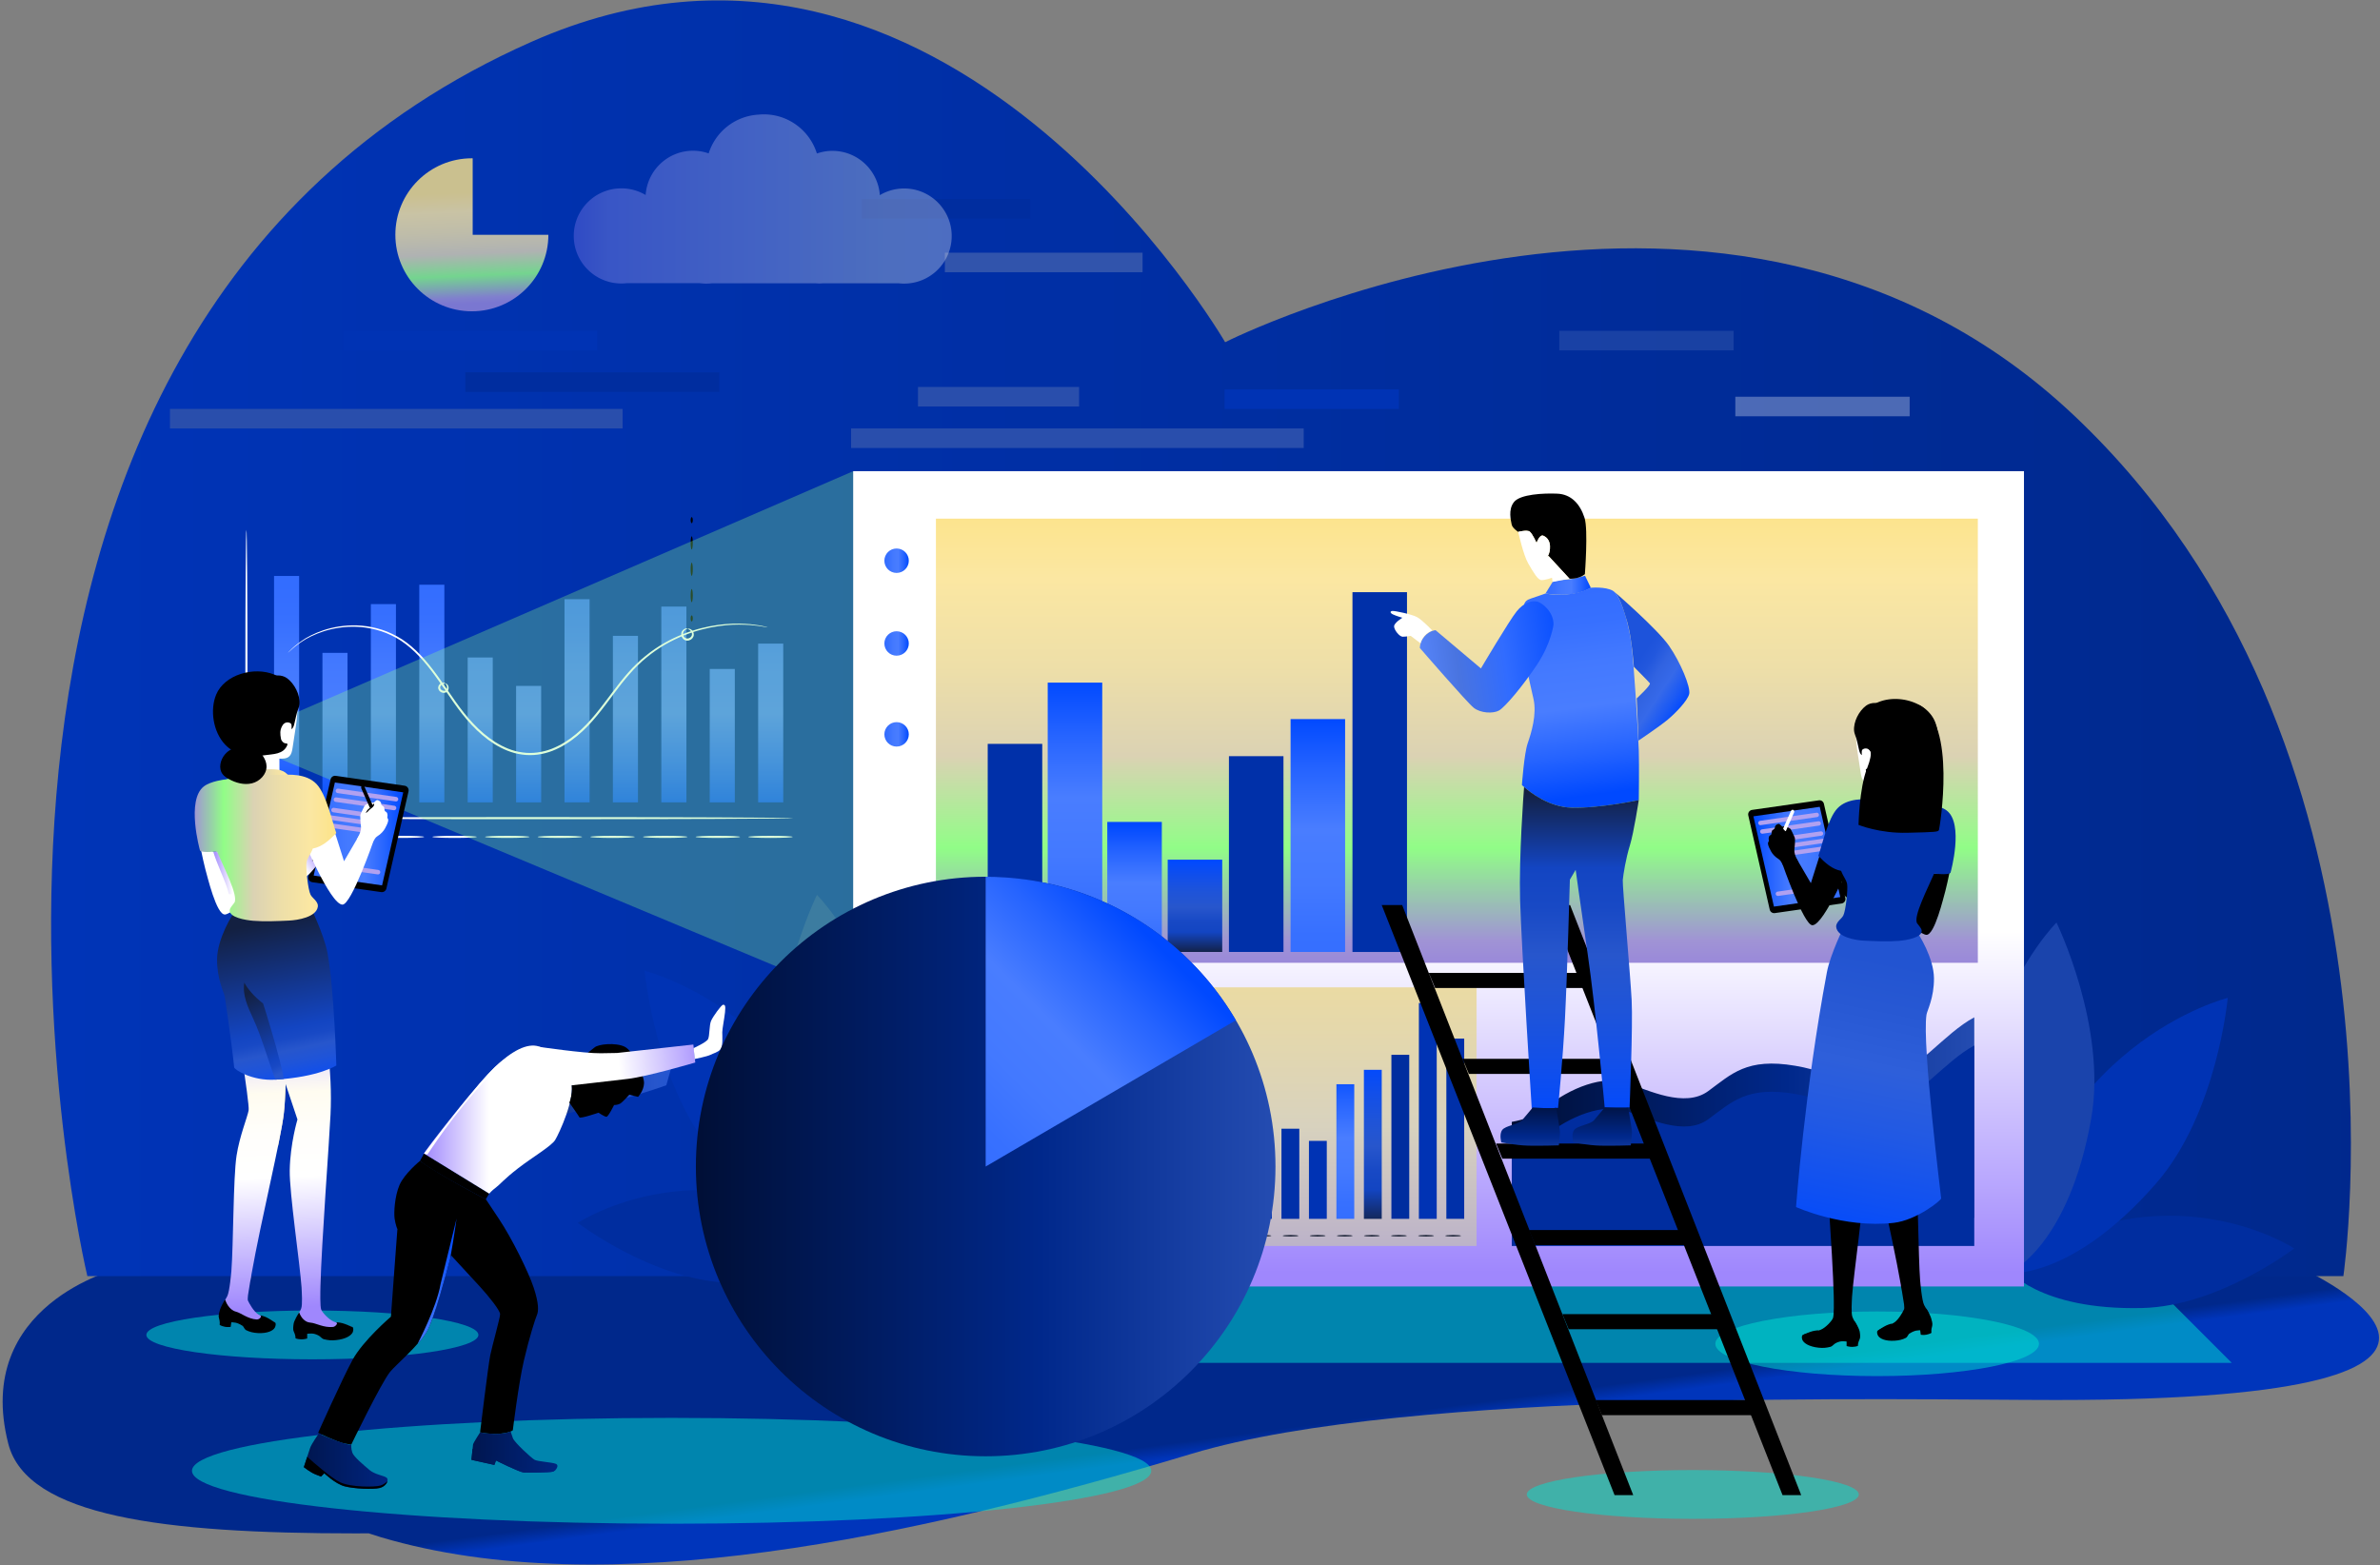 <svg xmlns="http://www.w3.org/2000/svg" viewBox="0 0 783 515" id="Conceptofdataanalysisandmaintenance">
  <rect x="0" y="0" width="783" height="515" fill="#808080" stroke="none"/>
  <defs>
    <linearGradient id="a" x1="51.233%" x2="48.994%" y1="50.968%" y2="48.804%">
      <stop offset="0%" stop-color="#0035bb" class="stopColor7700bb svgShape"></stop>
      <stop offset="100%" stop-color="#00288b" class="stopColor00008b svgShape"></stop>
    </linearGradient>
    <linearGradient id="b" x1="0%" x2="100%" y1="49.999%" y2="49.999%">
      <stop offset="0%" stop-color="#0035bb" class="stopColor7700bb svgShape"></stop>
      <stop offset="100%" stop-color="#00288b" class="stopColor00008b svgShape"></stop>
      <stop offset="100%"></stop>
    </linearGradient>
    <linearGradient id="c" x1="51.859%" x2="48.827%" y1="94.764%" y2="22.318%">
      <stop offset="0%" stop-color="#9988da" class="stopColor88cfda svgShape"></stop>
      <stop offset="5.06%" stop-color="#a093d5" class="stopColor93d1d5 svgShape"></stop>
      <stop offset="25.02%" stop-color="#91fd87" class="stopColorbad7c2 svgShape"></stop>
      <stop offset="44.81%" stop-color="#dbd2b3" class="stopColord8dbb3 svgShape"></stop>
      <stop offset="64.14%" stop-color="#eedfa8" class="stopColoreedea8 svgShape"></stop>
      <stop offset="82.79%" stop-color="#fbe7a2" class="stopColorfbe0a2 svgShape"></stop>
      <stop offset="100%" stop-color="#fde387" class="stopColorffe1a0 svgShape"></stop>
    </linearGradient>
    <linearGradient id="d" x1="49.942%" x2="49.942%" y1="3.715%" y2="104.363%">
      <stop offset="0%" stop-color="#336dff" class="stopColor7633ff svgShape"></stop>
      <stop offset="15.85%" stop-color="#3770ff" class="stopColor7137ff svgShape"></stop>
      <stop offset="35.35%" stop-color="#4379ff" class="stopColor6243ff svgShape"></stop>
      <stop offset="56.76%" stop-color="#497dff" class="stopColor4957ff svgShape"></stop>
      <stop offset="79.37%" stop-color="#2664ff" class="stopColor2672ff svgShape"></stop>
      <stop offset="100%" stop-color="#0049ff" class="stopColor0090ff svgShape"></stop>
    </linearGradient>
    <linearGradient id="e" x1="50.027%" x2="50.027%" y1="-45.808%" y2="106.587%">
      <stop offset="0%" stop-color="#336dff" class="stopColor7633ff svgShape"></stop>
      <stop offset="15.85%" stop-color="#3770ff" class="stopColor7137ff svgShape"></stop>
      <stop offset="35.35%" stop-color="#4379ff" class="stopColor6243ff svgShape"></stop>
      <stop offset="56.76%" stop-color="#497dff" class="stopColor4957ff svgShape"></stop>
      <stop offset="79.37%" stop-color="#2664ff" class="stopColor2672ff svgShape"></stop>
      <stop offset="100%" stop-color="#0049ff" class="stopColor0090ff svgShape"></stop>
    </linearGradient>
    <linearGradient id="f" x1="49.995%" x2="49.995%" y1="-9.898%" y2="104.376%">
      <stop offset="0%" stop-color="#336dff" class="stopColor7633ff svgShape"></stop>
      <stop offset="15.85%" stop-color="#3770ff" class="stopColor7137ff svgShape"></stop>
      <stop offset="35.35%" stop-color="#4379ff" class="stopColor6243ff svgShape"></stop>
      <stop offset="56.76%" stop-color="#497dff" class="stopColor4957ff svgShape"></stop>
      <stop offset="79.37%" stop-color="#2664ff" class="stopColor2672ff svgShape"></stop>
      <stop offset="100%" stop-color="#0049ff" class="stopColor0090ff svgShape"></stop>
    </linearGradient>
    <linearGradient id="g" x1="49.959%" x2="49.959%" y1="-.158%" y2="104.525%">
      <stop offset="0%" stop-color="#336dff" class="stopColor7633ff svgShape"></stop>
      <stop offset="15.85%" stop-color="#3770ff" class="stopColor7137ff svgShape"></stop>
      <stop offset="35.35%" stop-color="#4379ff" class="stopColor6243ff svgShape"></stop>
      <stop offset="56.76%" stop-color="#497dff" class="stopColor4957ff svgShape"></stop>
      <stop offset="79.37%" stop-color="#2664ff" class="stopColor2672ff svgShape"></stop>
      <stop offset="100%" stop-color="#0049ff" class="stopColor0090ff svgShape"></stop>
    </linearGradient>
    <linearGradient id="h" x1="50.038%" x2="50.038%" y1="-50.457%" y2="106.797%">
      <stop offset="0%" stop-color="#336dff" class="stopColor7633ff svgShape"></stop>
      <stop offset="15.85%" stop-color="#3770ff" class="stopColor7137ff svgShape"></stop>
      <stop offset="35.35%" stop-color="#4379ff" class="stopColor6243ff svgShape"></stop>
      <stop offset="56.76%" stop-color="#497dff" class="stopColor4957ff svgShape"></stop>
      <stop offset="79.37%" stop-color="#2664ff" class="stopColor2672ff svgShape"></stop>
      <stop offset="100%" stop-color="#0049ff" class="stopColor0090ff svgShape"></stop>
    </linearGradient>
    <linearGradient id="i" x1="50.012%" x2="50.012%" y1="-87.169%" y2="108.456%">
      <stop offset="0%" stop-color="#336dff" class="stopColor7633ff svgShape"></stop>
      <stop offset="15.85%" stop-color="#3770ff" class="stopColor7137ff svgShape"></stop>
      <stop offset="35.35%" stop-color="#4379ff" class="stopColor6243ff svgShape"></stop>
      <stop offset="56.76%" stop-color="#497dff" class="stopColor4957ff svgShape"></stop>
      <stop offset="79.37%" stop-color="#2664ff" class="stopColor2672ff svgShape"></stop>
      <stop offset="100%" stop-color="#0049ff" class="stopColor0090ff svgShape"></stop>
    </linearGradient>
    <linearGradient id="j" x1="49.973%" x2="49.973%" y1="-7.305%" y2="104.848%">
      <stop offset="0%" stop-color="#336dff" class="stopColor7633ff svgShape"></stop>
      <stop offset="15.85%" stop-color="#3770ff" class="stopColor7137ff svgShape"></stop>
      <stop offset="35.35%" stop-color="#4379ff" class="stopColor6243ff svgShape"></stop>
      <stop offset="56.76%" stop-color="#497dff" class="stopColor4957ff svgShape"></stop>
      <stop offset="79.37%" stop-color="#2664ff" class="stopColor2672ff svgShape"></stop>
      <stop offset="100%" stop-color="#0049ff" class="stopColor0090ff svgShape"></stop>
    </linearGradient>
    <linearGradient id="k" x1="50.057%" x2="50.057%" y1="-30.905%" y2="105.914%">
      <stop offset="0%" stop-color="#336dff" class="stopColor7633ff svgShape"></stop>
      <stop offset="15.85%" stop-color="#3770ff" class="stopColor7137ff svgShape"></stop>
      <stop offset="35.35%" stop-color="#4379ff" class="stopColor6243ff svgShape"></stop>
      <stop offset="56.76%" stop-color="#497dff" class="stopColor4957ff svgShape"></stop>
      <stop offset="79.37%" stop-color="#2664ff" class="stopColor2672ff svgShape"></stop>
      <stop offset="100%" stop-color="#0049ff" class="stopColor0090ff svgShape"></stop>
    </linearGradient>
    <linearGradient id="l" x1="50.023%" x2="50.023%" y1="-11.337%" y2="105.03%">
      <stop offset="0%" stop-color="#336dff" class="stopColor7633ff svgShape"></stop>
      <stop offset="15.85%" stop-color="#3770ff" class="stopColor7137ff svgShape"></stop>
      <stop offset="35.35%" stop-color="#4379ff" class="stopColor6243ff svgShape"></stop>
      <stop offset="56.76%" stop-color="#497dff" class="stopColor4957ff svgShape"></stop>
      <stop offset="79.37%" stop-color="#2664ff" class="stopColor2672ff svgShape"></stop>
      <stop offset="100%" stop-color="#0049ff" class="stopColor0090ff svgShape"></stop>
    </linearGradient>
    <linearGradient id="m" x1="49.993%" x2="49.993%" y1="-63.415%" y2="107.383%">
      <stop offset="0%" stop-color="#336dff" class="stopColor7633ff svgShape"></stop>
      <stop offset="15.85%" stop-color="#3770ff" class="stopColor7137ff svgShape"></stop>
      <stop offset="35.35%" stop-color="#4379ff" class="stopColor6243ff svgShape"></stop>
      <stop offset="56.76%" stop-color="#497dff" class="stopColor4957ff svgShape"></stop>
      <stop offset="79.37%" stop-color="#2664ff" class="stopColor2672ff svgShape"></stop>
      <stop offset="100%" stop-color="#0049ff" class="stopColor0090ff svgShape"></stop>
    </linearGradient>
    <linearGradient id="n" x1="49.956%" x2="49.956%" y1="-37.295%" y2="106.202%">
      <stop offset="0%" stop-color="#336dff" class="stopColor7633ff svgShape"></stop>
      <stop offset="15.85%" stop-color="#3770ff" class="stopColor7137ff svgShape"></stop>
      <stop offset="35.35%" stop-color="#4379ff" class="stopColor6243ff svgShape"></stop>
      <stop offset="56.76%" stop-color="#497dff" class="stopColor4957ff svgShape"></stop>
      <stop offset="79.37%" stop-color="#2664ff" class="stopColor2672ff svgShape"></stop>
      <stop offset="100%" stop-color="#0049ff" class="stopColor0090ff svgShape"></stop>
    </linearGradient>
    <linearGradient id="o" x1="49.999%" x2="49.999%" y1="98.561%" y2="1.547%">
      <stop offset="0%" stop-color="#9f87fd" class="stopColora1baff svgShape"></stop>
      <stop offset="43.32%" stop-color="#ffffff" class="stopColorffffff svgShape"></stop>
    </linearGradient>
    <linearGradient id="p" x1="50%" x2="50%" y1="100.252%" y2="-4.339%">
      <stop offset="0%" stop-color="#9988da" class="stopColor88cfda svgShape"></stop>
      <stop offset="5.06%" stop-color="#a093d5" class="stopColor93d1d5 svgShape"></stop>
      <stop offset="25.02%" stop-color="#91fd87" class="stopColorbad7c2 svgShape"></stop>
      <stop offset="44.81%" stop-color="#dbd2b3" class="stopColord8dbb3 svgShape"></stop>
      <stop offset="64.14%" stop-color="#eedfa8" class="stopColoreedea8 svgShape"></stop>
      <stop offset="82.79%" stop-color="#fbe7a2" class="stopColorfbe0a2 svgShape"></stop>
      <stop offset="100%" stop-color="#fde387" class="stopColorffe1a0 svgShape"></stop>
    </linearGradient>
    <linearGradient id="q" x1="50.001%" x2="50.001%" y1="183.321%" y2="-55.799%">
      <stop offset="0%" stop-color="#9988da" class="stopColor88cfda svgShape"></stop>
      <stop offset="18.38%" stop-color="#a498d2" class="stopColor98d1d2 svgShape"></stop>
      <stop offset="54.28%" stop-color="#d8d2be" class="stopColorc2d8be svgShape"></stop>
      <stop offset="100%" stop-color="#fde387" class="stopColorffe1a0 svgShape"></stop>
    </linearGradient>
    <linearGradient id="r" x1="50.02%" x2="50.02%" y1="110.138%" y2="-.829%">
      <stop offset="0%" stop-color="#336dff" class="stopColor7633ff svgShape"></stop>
      <stop offset="15.85%" stop-color="#3770ff" class="stopColor7137ff svgShape"></stop>
      <stop offset="35.35%" stop-color="#4379ff" class="stopColor6243ff svgShape"></stop>
      <stop offset="56.76%" stop-color="#497dff" class="stopColor4957ff svgShape"></stop>
      <stop offset="79.37%" stop-color="#2664ff" class="stopColor2672ff svgShape"></stop>
      <stop offset="100%" stop-color="#0049ff" class="stopColor0090ff svgShape"></stop>
    </linearGradient>
    <linearGradient id="s" x1=".024%" x2="99.948%" y1="50.002%" y2="50.002%">
      <stop offset="0%" stop-color="#336dff" class="stopColor7633ff svgShape"></stop>
      <stop offset="15.85%" stop-color="#3770ff" class="stopColor7137ff svgShape"></stop>
      <stop offset="35.35%" stop-color="#4379ff" class="stopColor6243ff svgShape"></stop>
      <stop offset="56.76%" stop-color="#497dff" class="stopColor4957ff svgShape"></stop>
      <stop offset="79.37%" stop-color="#2664ff" class="stopColor2672ff svgShape"></stop>
      <stop offset="100%" stop-color="#0049ff" class="stopColor0090ff svgShape"></stop>
    </linearGradient>
    <linearGradient id="t" x1=".024%" x2="99.948%" y1="49.953%" y2="49.953%">
      <stop offset="0%" stop-color="#336dff" class="stopColor7633ff svgShape"></stop>
      <stop offset="15.85%" stop-color="#3770ff" class="stopColor7137ff svgShape"></stop>
      <stop offset="35.35%" stop-color="#4379ff" class="stopColor6243ff svgShape"></stop>
      <stop offset="56.76%" stop-color="#497dff" class="stopColor4957ff svgShape"></stop>
      <stop offset="79.37%" stop-color="#2664ff" class="stopColor2672ff svgShape"></stop>
      <stop offset="100%" stop-color="#0049ff" class="stopColor0090ff svgShape"></stop>
    </linearGradient>
    <linearGradient id="u" x1=".024%" x2="99.948%" y1="49.999%" y2="49.999%">
      <stop offset="0%" stop-color="#336dff" class="stopColor7633ff svgShape"></stop>
      <stop offset="15.85%" stop-color="#3770ff" class="stopColor7137ff svgShape"></stop>
      <stop offset="35.35%" stop-color="#4379ff" class="stopColor6243ff svgShape"></stop>
      <stop offset="56.76%" stop-color="#497dff" class="stopColor4957ff svgShape"></stop>
      <stop offset="79.37%" stop-color="#2664ff" class="stopColor2672ff svgShape"></stop>
      <stop offset="100%" stop-color="#0049ff" class="stopColor0090ff svgShape"></stop>
    </linearGradient>
    <linearGradient id="v" x1=".006%" x2="100.004%" y1="50.014%" y2="50.014%">
      <stop offset="0%" stop-color="#000f36" class="stopColor270036 svgShape"></stop>
      <stop offset="59.36%" stop-color="#00288b" class="stopColor4f008b svgShape"></stop>
      <stop offset="100%" stop-color="#244cb1" class="stopColor4c24b1 svgShape"></stop>
    </linearGradient>
    <linearGradient id="w" x1="49.985%" x2="49.985%" y1="99.65%" y2="-.974%">
      <stop offset="0%" stop-color="#336dff" class="stopColor7633ff svgShape"></stop>
      <stop offset="15.85%" stop-color="#3770ff" class="stopColor7137ff svgShape"></stop>
      <stop offset="35.35%" stop-color="#4379ff" class="stopColor6243ff svgShape"></stop>
      <stop offset="56.76%" stop-color="#497dff" class="stopColor4957ff svgShape"></stop>
      <stop offset="79.37%" stop-color="#2664ff" class="stopColor2672ff svgShape"></stop>
      <stop offset="100%" stop-color="#0049ff" class="stopColor0090ff svgShape"></stop>
    </linearGradient>
    <linearGradient id="x" x1="49.98%" x2="49.98%" y1="104.884%" y2="2.131%">
      <stop offset="0%" stop-color="#336dff" class="stopColor7633ff svgShape"></stop>
      <stop offset="15.85%" stop-color="#3770ff" class="stopColor7137ff svgShape"></stop>
      <stop offset="35.35%" stop-color="#4379ff" class="stopColor6243ff svgShape"></stop>
      <stop offset="56.76%" stop-color="#497dff" class="stopColor4957ff svgShape"></stop>
      <stop offset="79.37%" stop-color="#2664ff" class="stopColor2672ff svgShape"></stop>
      <stop offset="100%" stop-color="#0049ff" class="stopColor0090ff svgShape"></stop>
    </linearGradient>
    <linearGradient id="y" x1="50.012%" x2="50.012%" y1="101.625%" y2=".788%">
      <stop offset="0%" stop-color="#132041" class="stopColor311341 svgShape"></stop>
      <stop offset="22.99%" stop-color="#1345c2" class="stopColor3113c2 svgShape"></stop>
      <stop offset="34.79%" stop-color="#1849c5" class="stopColor2f18c5 svgShape"></stop>
      <stop offset="49.31%" stop-color="#2756cc" class="stopColor2927cc svgShape"></stop>
      <stop offset="65.24%" stop-color="#1f54d8" class="stopColor1f40d8 svgShape"></stop>
      <stop offset="82.19%" stop-color="#124fe9" class="stopColor1263e9 svgShape"></stop>
      <stop offset="99.78%" stop-color="#0049ff" class="stopColor008fff svgShape"></stop>
      <stop offset="100%" stop-color="#0049ff" class="stopColor0090ff svgShape"></stop>
    </linearGradient>
    <linearGradient id="z" x1="50.024%" x2="50.024%" y1="106.85%" y2="-11.601%">
      <stop offset="0%" stop-color="#336dff" class="stopColor7633ff svgShape"></stop>
      <stop offset="15.85%" stop-color="#3770ff" class="stopColor7137ff svgShape"></stop>
      <stop offset="35.35%" stop-color="#4379ff" class="stopColor6243ff svgShape"></stop>
      <stop offset="56.76%" stop-color="#497dff" class="stopColor4957ff svgShape"></stop>
      <stop offset="79.37%" stop-color="#2664ff" class="stopColor2672ff svgShape"></stop>
      <stop offset="100%" stop-color="#0049ff" class="stopColor0090ff svgShape"></stop>
    </linearGradient>
    <linearGradient id="A" x1="50.053%" x2="50.053%" y1="105.46%" y2="-3.846%">
      <stop offset="0%" stop-color="#132041" class="stopColor311341 svgShape"></stop>
      <stop offset="22.99%" stop-color="#1345c2" class="stopColor3113c2 svgShape"></stop>
      <stop offset="34.79%" stop-color="#1849c5" class="stopColor2f18c5 svgShape"></stop>
      <stop offset="49.31%" stop-color="#2756cc" class="stopColor2927cc svgShape"></stop>
      <stop offset="65.24%" stop-color="#1f54d8" class="stopColor1f40d8 svgShape"></stop>
      <stop offset="82.19%" stop-color="#124fe9" class="stopColor1263e9 svgShape"></stop>
      <stop offset="99.78%" stop-color="#0049ff" class="stopColor008fff svgShape"></stop>
      <stop offset="100%" stop-color="#0049ff" class="stopColor0090ff svgShape"></stop>
    </linearGradient>
    <linearGradient id="B" x1="-.003%" x2="99.988%" y1="49.999%" y2="49.999%">
      <stop offset="0%" stop-color="#336dff" class="stopColor7633ff svgShape"></stop>
      <stop offset="15.85%" stop-color="#3770ff" class="stopColor7137ff svgShape"></stop>
      <stop offset="35.35%" stop-color="#4379ff" class="stopColor6243ff svgShape"></stop>
      <stop offset="56.76%" stop-color="#497dff" class="stopColor4957ff svgShape"></stop>
      <stop offset="79.37%" stop-color="#2664ff" class="stopColor2672ff svgShape"></stop>
      <stop offset="100%" stop-color="#0049ff" class="stopColor0090ff svgShape"></stop>
    </linearGradient>
    <linearGradient id="C" x1="74.064%" x2="-13.771%" y1="30.541%" y2="110.699%">
      <stop offset="0%" stop-color="#9f87fd" class="stopColora1baff svgShape"></stop>
      <stop offset="43.32%" stop-color="#ffffff" class="stopColorffffff svgShape"></stop>
    </linearGradient>
    <linearGradient id="D" x1="50.288%" x2="49.799%" y1="94.797%" y2="22.221%">
      <stop offset="0%" stop-color="#9f87fd" class="stopColora1baff svgShape"></stop>
      <stop offset="43.32%" stop-color="#ffffff" class="stopColorffffff svgShape"></stop>
      <stop offset="57.94%" stop-color="#fffefb" class="stopColorfbfcff svgShape"></stop>
      <stop offset="71.23%" stop-color="#fffcf0" class="stopColorf0f4ff svgShape"></stop>
      <stop offset="84%" stop-color="#e5deff" class="stopColordee7ff svgShape"></stop>
      <stop offset="96.37%" stop-color="#d0c4ff" class="stopColorc4d4ff svgShape"></stop>
      <stop offset="100%" stop-color="#c9bbff" class="stopColorbbcdff svgShape"></stop>
    </linearGradient>
    <linearGradient id="E" x1="50.433%" x2="49.626%" y1="92.974%" y2="22.353%">
      <stop offset="0%" stop-color="#9f87fd" class="stopColora1baff svgShape"></stop>
      <stop offset="43.32%" stop-color="#ffffff" class="stopColorffffff svgShape"></stop>
      <stop offset="57.94%" stop-color="#fffefb" class="stopColorfbfcff svgShape"></stop>
      <stop offset="71.23%" stop-color="#fffcf0" class="stopColorf0f4ff svgShape"></stop>
      <stop offset="84%" stop-color="#e5deff" class="stopColordee7ff svgShape"></stop>
      <stop offset="96.37%" stop-color="#d0c4ff" class="stopColorc4d4ff svgShape"></stop>
      <stop offset="100%" stop-color="#c9bbff" class="stopColorbbcdff svgShape"></stop>
    </linearGradient>
    <linearGradient id="F" x1="44.688%" x2="57.892%" y1="9.526%" y2="106.511%">
      <stop offset="0%" stop-color="#132041" class="stopColor311341 svgShape"></stop>
      <stop offset="63.46%" stop-color="#1345c2" class="stopColor3113c2 svgShape"></stop>
      <stop offset="69.06%" stop-color="#1849c5" class="stopColor2f18c5 svgShape"></stop>
      <stop offset="75.95%" stop-color="#2756cc" class="stopColor2927cc svgShape"></stop>
      <stop offset="83.51%" stop-color="#1f54d8" class="stopColor1f40d8 svgShape"></stop>
      <stop offset="91.55%" stop-color="#124fe9" class="stopColor1263e9 svgShape"></stop>
      <stop offset="99.9%" stop-color="#0049ff" class="stopColor008fff svgShape"></stop>
      <stop offset="100%" stop-color="#0049ff" class="stopColor0090ff svgShape"></stop>
    </linearGradient>
    <linearGradient id="G" x1="-.011%" x2="100.002%" y1="49.976%" y2="49.976%">
      <stop offset="0%" stop-color="#9f87fd" class="stopColora1baff svgShape"></stop>
      <stop offset="43.32%" stop-color="#ffffff" class="stopColorffffff svgShape"></stop>
    </linearGradient>
    <linearGradient id="H" x1="-.003%" x2="99.998%" y1="49.953%" y2="49.953%">
      <stop offset="0%" stop-color="#9988da" class="stopColor88cfda svgShape"></stop>
      <stop offset="5.06%" stop-color="#a093d5" class="stopColor93d1d5 svgShape"></stop>
      <stop offset="25.02%" stop-color="#91fd87" class="stopColorbad7c2 svgShape"></stop>
      <stop offset="44.81%" stop-color="#dbd2b3" class="stopColord8dbb3 svgShape"></stop>
      <stop offset="64.14%" stop-color="#eedfa8" class="stopColoreedea8 svgShape"></stop>
      <stop offset="82.79%" stop-color="#fbe7a2" class="stopColorfbe0a2 svgShape"></stop>
      <stop offset="100%" stop-color="#fde387" class="stopColorffe1a0 svgShape"></stop>
    </linearGradient>
    <linearGradient id="I" x1=".007%" x2="100.014%" y1="49.981%" y2="49.981%">
      <stop offset="0%" stop-color="#9988da" class="stopColor88cfda svgShape"></stop>
      <stop offset="5.06%" stop-color="#a093d5" class="stopColor93d1d5 svgShape"></stop>
      <stop offset="25.02%" stop-color="#91fd87" class="stopColorbad7c2 svgShape"></stop>
      <stop offset="44.81%" stop-color="#dbd2b3" class="stopColord8dbb3 svgShape"></stop>
      <stop offset="64.14%" stop-color="#eedfa8" class="stopColoreedea8 svgShape"></stop>
      <stop offset="82.79%" stop-color="#fbe7a2" class="stopColorfbe0a2 svgShape"></stop>
      <stop offset="100%" stop-color="#fde387" class="stopColorffe1a0 svgShape"></stop>
    </linearGradient>
    <linearGradient id="J" x1="40.326%" x2="67.095%" y1="4.879%" y2="129.838%">
      <stop offset="0%" stop-color="#132041" class="stopColor311341 svgShape"></stop>
      <stop offset="63.46%" stop-color="#1345c2" class="stopColor3113c2 svgShape"></stop>
      <stop offset="69.06%" stop-color="#1849c5" class="stopColor2f18c5 svgShape"></stop>
      <stop offset="75.95%" stop-color="#2756cc" class="stopColor2927cc svgShape"></stop>
      <stop offset="83.51%" stop-color="#1f54d8" class="stopColor1f40d8 svgShape"></stop>
      <stop offset="91.55%" stop-color="#124fe9" class="stopColor1263e9 svgShape"></stop>
      <stop offset="99.9%" stop-color="#0049ff" class="stopColor008fff svgShape"></stop>
      <stop offset="100%" stop-color="#0049ff" class="stopColor0090ff svgShape"></stop>
    </linearGradient>
    <linearGradient id="K" x1="99.986%" x2=".016%" y1="50.002%" y2="50.002%">
      <stop offset="0%" stop-color="#336dff" class="stopColor7633ff svgShape"></stop>
      <stop offset="15.85%" stop-color="#3770ff" class="stopColor7137ff svgShape"></stop>
      <stop offset="35.35%" stop-color="#4379ff" class="stopColor6243ff svgShape"></stop>
      <stop offset="56.76%" stop-color="#497dff" class="stopColor4957ff svgShape"></stop>
      <stop offset="79.37%" stop-color="#2664ff" class="stopColor2672ff svgShape"></stop>
      <stop offset="100%" stop-color="#0049ff" class="stopColor0090ff svgShape"></stop>
    </linearGradient>
    <linearGradient id="L" x1="56.657%" x2="47.291%" y1="10.963%" y2="107.325%">
      <stop offset="0%" stop-color="#2254d1" class="stopColor3822d1 svgShape"></stop>
      <stop offset="16.52%" stop-color="#2758d3" class="stopColor3527d3 svgShape"></stop>
      <stop offset="36.84%" stop-color="#2e5fda" class="stopColor2e36da svgShape"></stop>
      <stop offset="59.16%" stop-color="#2159e4" class="stopColor214fe4 svgShape"></stop>
      <stop offset="82.72%" stop-color="#0f50f2" class="stopColor0f72f2 svgShape"></stop>
      <stop offset="100%" stop-color="#0049ff" class="stopColor0090ff svgShape"></stop>
    </linearGradient>
    <linearGradient id="M" x1="99.989%" x2="-.022%" y1="50.064%" y2="50.064%">
      <stop offset="0%" stop-color="#9988da" class="stopColor88cfda svgShape"></stop>
      <stop offset="5.06%" stop-color="#a093d5" class="stopColor93d1d5 svgShape"></stop>
      <stop offset="25.02%" stop-color="#91fd87" class="stopColorbad7c2 svgShape"></stop>
      <stop offset="44.81%" stop-color="#dbd2b3" class="stopColord8dbb3 svgShape"></stop>
      <stop offset="64.14%" stop-color="#eedfa8" class="stopColoreedea8 svgShape"></stop>
      <stop offset="82.79%" stop-color="#fbe7a2" class="stopColorfbe0a2 svgShape"></stop>
      <stop offset="100%" stop-color="#fde387" class="stopColorffe1a0 svgShape"></stop>
    </linearGradient>
    <linearGradient id="N" x1="-.006%" x2="99.998%" y1="49.983%" y2="49.983%">
      <stop offset="0%" stop-color="#336dff" class="stopColor7633ff svgShape"></stop>
      <stop offset="15.85%" stop-color="#3770ff" class="stopColor7137ff svgShape"></stop>
      <stop offset="35.35%" stop-color="#4379ff" class="stopColor6243ff svgShape"></stop>
      <stop offset="56.76%" stop-color="#497dff" class="stopColor4957ff svgShape"></stop>
      <stop offset="79.37%" stop-color="#2664ff" class="stopColor2672ff svgShape"></stop>
      <stop offset="100%" stop-color="#0049ff" class="stopColor0090ff svgShape"></stop>
    </linearGradient>
    <linearGradient id="O" x1="45.178%" x2="51.762%" y1="1.985%" y2="94.537%">
      <stop offset="0%" stop-color="#336dff" class="stopColor7633ff svgShape"></stop>
      <stop offset="15.85%" stop-color="#3770ff" class="stopColor7137ff svgShape"></stop>
      <stop offset="35.35%" stop-color="#4379ff" class="stopColor6243ff svgShape"></stop>
      <stop offset="56.76%" stop-color="#497dff" class="stopColor4957ff svgShape"></stop>
      <stop offset="79.37%" stop-color="#2664ff" class="stopColor2672ff svgShape"></stop>
      <stop offset="100%" stop-color="#0049ff" class="stopColor0090ff svgShape"></stop>
    </linearGradient>
    <linearGradient id="P" x1="-30.566%" x2="113.849%" y1="61.689%" y2="44.753%">
      <stop offset="0%" stop-color="#5e8cff" class="stopColor5e60ff svgShape"></stop>
      <stop offset="18.14%" stop-color="#5988ff" class="stopColor5963ff svgShape"></stop>
      <stop offset="40.44%" stop-color="#4974e0" class="stopColor4a6aff svgShape"></stop>
      <stop offset="64.91%" stop-color="#316cff" class="stopColor3177ff svgShape"></stop>
      <stop offset="90.79%" stop-color="#0e53ff" class="stopColor0e89ff svgShape"></stop>
      <stop offset="100%" stop-color="#0049ff" class="stopColor0090ff svgShape"></stop>
    </linearGradient>
    <linearGradient id="Q" x1="35.772%" x2="73.489%" y1="42.88%" y2="90.486%">
      <stop offset="0%" stop-color="#1d53db" class="stopColor591ddb svgShape"></stop>
      <stop offset="16.09%" stop-color="#2257dd" class="stopColor5522dd svgShape"></stop>
      <stop offset="35.89%" stop-color="#3163e1" class="stopColor4931e1 svgShape"></stop>
      <stop offset="57.62%" stop-color="#3669e9" class="stopColor364ae9 svgShape"></stop>
      <stop offset="80.58%" stop-color="#1b59f4" class="stopColor1b6df4 svgShape"></stop>
      <stop offset="100%" stop-color="#0049ff" class="stopColor0090ff svgShape"></stop>
    </linearGradient>
    <linearGradient id="R" x1="50.024%" x2="50.024%" y1="1.389%" y2="104.286%">
      <stop offset="0%" stop-color="#132041" class="stopColor311341 svgShape"></stop>
      <stop offset="22.99%" stop-color="#1345c2" class="stopColor3113c2 svgShape"></stop>
      <stop offset="34.79%" stop-color="#1849c5" class="stopColor2f18c5 svgShape"></stop>
      <stop offset="49.31%" stop-color="#2756cc" class="stopColor2927cc svgShape"></stop>
      <stop offset="65.24%" stop-color="#1f54d8" class="stopColor1f40d8 svgShape"></stop>
      <stop offset="82.19%" stop-color="#124fe9" class="stopColor1263e9 svgShape"></stop>
      <stop offset="99.78%" stop-color="#0049ff" class="stopColor008fff svgShape"></stop>
      <stop offset="100%" stop-color="#0049ff" class="stopColor0090ff svgShape"></stop>
    </linearGradient>
    <linearGradient id="S" x1="49.987%" x2="49.987%" y1="-19.469%" y2="140.878%">
      <stop offset="0%" stop-color="#000f36" class="stopColor270036 svgShape"></stop>
      <stop offset="59.36%" stop-color="#00288b" class="stopColor4f008b svgShape"></stop>
      <stop offset="100%" stop-color="#244cb1" class="stopColor4c24b1 svgShape"></stop>
    </linearGradient>
    <linearGradient id="T" x1="49.98%" x2="49.98%" y1="-19.469%" y2="140.878%">
      <stop offset="0%" stop-color="#000f36" class="stopColor270036 svgShape"></stop>
      <stop offset="59.36%" stop-color="#00288b" class="stopColor4f008b svgShape"></stop>
      <stop offset="100%" stop-color="#244cb1" class="stopColor4c24b1 svgShape"></stop>
    </linearGradient>
    <linearGradient id="U" x1=".009%" x2="178.978%" y1="50.012%" y2="50.012%">
      <stop offset="0%" stop-color="#132041" class="stopColor311341 svgShape"></stop>
      <stop offset="22.99%" stop-color="#1345c2" class="stopColor3113c2 svgShape"></stop>
      <stop offset="34.79%" stop-color="#1849c5" class="stopColor2f18c5 svgShape"></stop>
      <stop offset="49.31%" stop-color="#2756cc" class="stopColor2927cc svgShape"></stop>
      <stop offset="65.24%" stop-color="#1f54d8" class="stopColor1f40d8 svgShape"></stop>
      <stop offset="82.19%" stop-color="#124fe9" class="stopColor1263e9 svgShape"></stop>
      <stop offset="99.78%" stop-color="#0049ff" class="stopColor008fff svgShape"></stop>
      <stop offset="100%" stop-color="#0049ff" class="stopColor0090ff svgShape"></stop>
    </linearGradient>
    <linearGradient id="V" x1="-.064%" x2="99.973%" y1="49.975%" y2="49.975%">
      <stop offset="0%" stop-color="#336dff" class="stopColor7633ff svgShape"></stop>
      <stop offset="11.06%" stop-color="#4076ff" class="stopColor6640ff svgShape"></stop>
      <stop offset="52.43%" stop-color="#2f6aff" class="stopColor2f6bff svgShape"></stop>
      <stop offset="83.31%" stop-color="#0d52ff" class="stopColor0d86ff svgShape"></stop>
      <stop offset="100%" stop-color="#0049ff" class="stopColor0090ff svgShape"></stop>
    </linearGradient>
    <linearGradient id="W" x1=".011%" x2="99.989%" y1="49.884%" y2="49.884%">
      <stop offset="0%" stop-color="#00164f" class="stopColor27004f svgShape"></stop>
      <stop offset="100%" stop-color="#002581" class="stopColor004c81 svgShape"></stop>
    </linearGradient>
    <linearGradient id="X" x1="-.005%" x2="99.972%" y1="50.031%" y2="50.031%">
      <stop offset="0%" stop-color="#00164f" class="stopColor27004f svgShape"></stop>
      <stop offset="100%" stop-color="#002581" class="stopColor004c81 svgShape"></stop>
    </linearGradient>
    <linearGradient id="Y" x1=".011%" x2="100.001%" y1="50.008%" y2="50.008%">
      <stop offset="0%" stop-color="#00164f" class="stopColor27004f svgShape"></stop>
      <stop offset="100%" stop-color="#002581" class="stopColor004c81 svgShape"></stop>
    </linearGradient>
    <linearGradient id="Z" x1="-.004%" x2="99.97%" y1="50.014%" y2="50.014%">
      <stop offset="0%" stop-color="#9f87fd" class="stopColora1baff svgShape"></stop>
      <stop offset="43.32%" stop-color="#ffffff" class="stopColorffffff svgShape"></stop>
    </linearGradient>
    <linearGradient id="aa" x1="110.378%" x2="-20.079%" y1="47.273%" y2="50.922%">
      <stop offset="0%" stop-color="#9f87fd" class="stopColora1baff svgShape"></stop>
      <stop offset="43.32%" stop-color="#ffffff" class="stopColorffffff svgShape"></stop>
    </linearGradient>
    <linearGradient id="ab" x1=".003%" x2="99.998%" y1="50%" y2="50%">
      <stop offset="0%" stop-color="#000f36" class="stopColor270036 svgShape"></stop>
      <stop offset="59.36%" stop-color="#00288b" class="stopColor4f008b svgShape"></stop>
      <stop offset="100%" stop-color="#244cb1" class="stopColor4c24b1 svgShape"></stop>
    </linearGradient>
    <linearGradient id="ac" x1="-13.672%" x2="58.597%" y1="98.505%" y2="14.794%">
      <stop offset="0%" stop-color="#336dff" class="stopColor7633ff svgShape"></stop>
      <stop offset="15.85%" stop-color="#3770ff" class="stopColor7137ff svgShape"></stop>
      <stop offset="35.35%" stop-color="#4379ff" class="stopColor6243ff svgShape"></stop>
      <stop offset="56.76%" stop-color="#497dff" class="stopColor4957ff svgShape"></stop>
      <stop offset="79.37%" stop-color="#2664ff" class="stopColor2672ff svgShape"></stop>
      <stop offset="100%" stop-color="#0049ff" class="stopColor0090ff svgShape"></stop>
    </linearGradient>
    <linearGradient id="ad" x1=".01%" x2="100.005%" y1="50.014%" y2="50.014%">
      <stop offset="0%" stop-color="#9f87fd" class="stopColora1baff svgShape"></stop>
      <stop offset="8.88%" stop-color="#bdacff" class="stopColoracc2ff svgShape"></stop>
      <stop offset="49.88%" stop-color="#e1d9ff" class="stopColord9e3ff svgShape"></stop>
      <stop offset="81.6%" stop-color="#fffdf5" class="stopColorf5f7ff svgShape"></stop>
      <stop offset="100%" stop-color="#ffffff" class="stopColorffffff svgShape"></stop>
    </linearGradient>
  </defs>
  <g fill="none" fill-rule="evenodd">
    <path fill="url(#a)" d="M38.79 1.42S-9.02 13.15 2.73 59c6.14 23.96 51.11 29.5 114.15 29.5 1.48 0 2.94-.01 4.41-.02 1.35.45 2.71.89 4.09 1.3 74.09 21.93 175.24.04 266.72-27.49 71.62-21.55 233.78-17.68 284.39-17.68 175.04 0 80.92-43.19 80.92-43.19H38.79Z" transform="translate(0 416)"></path>
    <path fill="#00e2d3" fill-rule="nonzero" d="M734.23 448.4H300.01v-31.91h402.31z" opacity=".5" class="color000640 svgShape"></path>
    <path fill="#00e2d3" d="M378.76 483.91c0 9.61-70.65 17.41-157.8 17.41s-157.8-7.79-157.8-17.41c0-9.61 70.65-17.41 157.8-17.41 87.16.01 157.8 7.8 157.8 17.41Z" opacity=".5" class="color000640 svgShape"></path>
    <path fill="url(#b)" fill-rule="nonzero" d="M28.74 419.86h742.21s25.7-174.93-88.36-282.93-279.53-24.34-279.53-24.34-92.17-159.01-228.13-98.87C-45.16 111.07 28.74 419.86 28.74 419.86Z"></path>
    <path fill="url(#c)" fill-rule="nonzero" d="M155.51 52.09c-.09 0-.18-.01-.27-.01-13.9 0-25.17 11.27-25.17 25.17 0 13.9 11.27 25.17 25.17 25.17 13.9 0 25.17-11.27 25.17-25.17h-24.9V52.09Z" opacity=".8"></path>
    <g fill-rule="nonzero" fill="#000000" class="color000000 svgShape">
      <path fill="url(#d)" d="M10.16 19.5h8.25v74.48h-8.25z" transform="translate(80 170)"></path>
      <path fill="url(#e)" d="M26.08 44.8h8.25v49.19h-8.25z" transform="translate(80 170)"></path>
      <path fill="url(#f)" d="M42.01 28.76h8.25v65.6h-8.25z" transform="translate(80 170)"></path>
      <path fill="url(#g)" d="M57.94 22.38h8.25v71.61h-8.25z" transform="translate(80 170)"></path>
      <path fill="url(#h)" d="M73.86 46.32h8.25v47.67h-8.25z" transform="translate(80 170)"></path>
      <path fill="url(#i)" d="M89.79 55.67h8.25v38.32h-8.25z" transform="translate(80 170)"></path>
      <path fill="url(#j)" d="M105.72 27.15h8.25v66.84h-8.25z" transform="translate(80 170)"></path>
      <path fill="url(#k)" d="M121.64 39.2h8.25v54.79h-8.25z" transform="translate(80 170)"></path>
      <path fill="url(#l)" d="M137.57 29.57h8.25v64.42h-8.25z" transform="translate(80 170)"></path>
      <path fill="url(#m)" d="M153.5 50.1h8.25v43.89h-8.25z" transform="translate(80 170)"></path>
      <path fill="url(#n)" d="M169.43 41.75h8.25v52.24h-8.25z" transform="translate(80 170)"></path>
      <path fill="#ffffff" d="M252.57 206.39c0 .01-.17-.01-.5-.06-.36-.06-.84-.13-1.44-.23-.63-.12-1.42-.22-2.35-.31-.47-.05-.97-.1-1.51-.16-.54-.02-1.11-.05-1.72-.08-2.43-.11-5.42-.04-8.84.48-3.41.5-7.26 1.44-11.29 3.07-4.02 1.63-8.24 3.93-12.17 7.19-3.99 3.2-7.47 7.45-10.9 12.08-3.46 4.59-6.99 9.63-11.9 13.69-2.43 2.03-5.19 3.79-8.26 4.99-3.07 1.18-6.49 1.69-9.85 1.21-3.38-.41-6.51-1.8-9.29-3.52-2.76-1.78-5.21-3.91-7.37-6.22-4.36-4.61-7.52-9.85-10.86-14.53-3.3-4.7-6.78-8.99-10.85-12.08-2.01-1.57-4.2-2.7-6.37-3.62-2.19-.88-4.41-1.42-6.54-1.76-4.29-.64-8.27-.27-11.62.5-3.36.78-6.1 2.01-8.22 3.18-2.08 1.26-3.59 2.41-4.54 3.26-.45.41-.81.74-1.08.98-.25.22-.38.33-.39.32-.01-.01.11-.13.34-.37.26-.26.6-.6 1.04-1.03.93-.89 2.42-2.08 4.5-3.39 2.12-1.22 4.87-2.5 8.27-3.33 3.38-.81 7.41-1.23 11.78-.61 2.17.33 4.43.86 6.67 1.75 2.21.92 4.47 2.08 6.52 3.66 4.16 3.12 7.69 7.45 11.02 12.16 3.36 4.7 6.53 9.9 10.83 14.43 2.13 2.28 4.55 4.36 7.24 6.1 2.72 1.68 5.75 3.03 9.01 3.42 3.24.46 6.53-.03 9.51-1.17 2.98-1.16 5.68-2.88 8.07-4.87 4.82-3.98 8.34-8.97 11.82-13.56 1.74-2.3 3.46-4.54 5.28-6.6.92-1.02 1.82-2.03 2.81-2.93l1.45-1.36c.49-.43 1-.83 1.5-1.25 4-3.28 8.28-5.59 12.35-7.2 4.08-1.62 7.97-2.53 11.42-3 3.45-.48 6.46-.52 8.9-.37.61.04 1.19.07 1.73.11.54.07 1.04.13 1.51.19.94.11 1.72.23 2.35.37.6.13 1.08.22 1.43.3.35.12.51.16.51.17ZM81.07 269.18c-.19 0-.35-21.24-.35-47.43 0-26.2.15-47.44.35-47.44.19 0 .35 21.23.35 47.44 0 26.19-.15 47.43-.35 47.43ZM261.04 269.18c0 .19-39.13.35-87.39.35-48.28 0-87.4-.15-87.4-.35 0-.19 39.12-.35 87.4-.35 48.26 0 87.39.16 87.39.35ZM101.92 275.04c0 .19-2.74.35-6.12.35s-6.12-.16-6.12-.35c0-.19 2.74-.35 6.12-.35s6.12.16 6.12.35ZM122.23 275.34c0 .19-3.28.35-7.32.35-4.04 0-7.32-.16-7.32-.35 0-.19 3.28-.35 7.32-.35 4.04 0 7.32.16 7.32.35ZM139.55 275.34c0 .19-3.28.35-7.32.35-4.04 0-7.32-.16-7.32-.35 0-.19 3.28-.35 7.32-.35 4.05 0 7.32.16 7.32.35ZM156.87 275.34c0 .19-3.28.35-7.32.35-4.04 0-7.32-.16-7.32-.35 0-.19 3.27-.35 7.32-.35 4.05 0 7.32.16 7.32.35ZM174.2 275.34c0 .19-3.28.35-7.32.35-4.04 0-7.32-.16-7.32-.35 0-.19 3.28-.35 7.32-.35 4.04 0 7.32.16 7.32.35ZM191.52 275.34c0 .19-3.28.35-7.32.35-4.04 0-7.32-.16-7.32-.35 0-.19 3.28-.35 7.32-.35 4.04 0 7.32.16 7.32.35ZM208.84 275.34c0 .19-3.28.35-7.32.35-4.04 0-7.32-.16-7.32-.35 0-.19 3.28-.35 7.32-.35 4.04 0 7.32.16 7.32.35ZM226.16 275.34c0 .19-3.28.35-7.32.35-4.04 0-7.32-.16-7.32-.35 0-.19 3.28-.35 7.32-.35 4.04 0 7.32.16 7.32.35ZM243.48 275.34c0 .19-3.28.35-7.32.35-4.04 0-7.32-.16-7.32-.35 0-.19 3.28-.35 7.32-.35 4.05 0 7.32.16 7.32.35ZM260.8 275.34c0 .19-3.28.35-7.32.35-4.04 0-7.32-.16-7.32-.35 0-.19 3.28-.35 7.32-.35 4.05 0 7.32.16 7.32.35Z" class="colorffffff svgShape"></path>
      <path fill="#ffffff" d="M146.54 224.88c-.02-.09.71.02.99.96.12.44.12 1.06-.33 1.6-.44.55-1.32.67-1.98.35-.67-.29-1.17-1.02-1.05-1.72.1-.68.57-1.1.98-1.3.89-.42 1.46.05 1.38.1-.03.1-.54-.09-1.13.32-.28.2-.56.55-.59.95-.04.39.24.81.7 1.02.46.2.96.14 1.23-.15.28-.28.36-.73.32-1.07-.09-.71-.58-.96-.52-1.06ZM226.27 206.9c0-.04.16-.1.47-.05.3.05.73.25 1.08.69.35.42.61 1.18.29 1.94-.31.73-1.09 1.3-2.02 1.3-.97 0-1.68-.78-1.88-1.49-.24-.74-.01-1.51.39-1.91.82-.82 1.59-.69 1.57-.63.04.11-.65.21-1.19.94-.26.35-.36.87-.17 1.4.19.52.68 1 1.29 1 .61.01 1.2-.4 1.43-.87.24-.48.12-1.02-.11-1.39-.47-.78-1.17-.82-1.15-.93Z" class="colorffffff svgShape"></path>
      <g fill="#ffffff" class="colorffffff svgShape">
        <path d="M227.57 172.13c-.19 0-.35-.45-.35-1s.16-1 .35-1c.19 0 .35.45.35 1-.01.55-.16 1-.35 1ZM227.57 180.79c-.19 0-.35-.97-.35-2.17s.16-2.17.35-2.17c.19 0 .35.97.35 2.17-.01 1.2-.16 2.17-.35 2.17ZM227.57 189.46c-.19 0-.35-.97-.35-2.17s.16-2.17.35-2.17c.19 0 .35.97.35 2.17-.01 1.2-.16 2.17-.35 2.17ZM227.57 198.13c-.19 0-.35-.97-.35-2.17s.16-2.17.35-2.17c.19 0 .35.97.35 2.17-.01 1.2-.16 2.17-.35 2.17ZM227.57 204.46c-.19 0-.35-.45-.35-1s.16-1 .35-1c.19 0 .35.45.35 1-.01.55-.16 1-.35 1Z" fill="#000000" class="color000000 svgShape"></path>
      </g>
    </g>
    <g fill-rule="nonzero" fill="#000000" class="color000000 svgShape">
      <path fill="#002d9f" d="M285.17 409.05s-10.2 13.83-44.83 13c-25.24-.6-50.26-19.71-50.26-19.71s42.83-28.38 95.09 6.71Z" class="color00759f svgShape"></path>
      <path fill="#0033b4" d="M284.63 410.5s-20.89 2.25-48.76-29.6c-20.31-23.22-23.8-61.52-23.8-61.52s60.96 15.08 72.56 91.12Z" class="color005cb4 svgShape"></path>
      <path fill="#1a44ac" d="M283.69 409.93s-19.04-8.88-26.4-50.56c-5.37-30.38 11.48-64.96 11.48-64.96s44.33 44.45 14.92 115.52Z" class="color741aac svgShape"></path>
    </g>
    <g fill-rule="nonzero" fill="#000000" class="color000000 svgShape">
      <path fill="#002d9f" d="M660.28 417.43s10.14 13.75 44.55 12.92c25.08-.6 49.94-19.59 49.94-19.59s-42.56-28.2-94.49 6.67Z" class="color00759f svgShape"></path>
      <path fill="#0033b4" d="M660.81 418.87s20.75 2.24 48.45-29.42c20.19-23.07 23.65-61.14 23.65-61.14s-60.57 15-72.1 90.56Z" class="color005cb4 svgShape"></path>
      <path fill="#1a44ac" d="M661.75 418.31s18.92-8.83 26.23-50.24c5.33-30.19-11.41-64.55-11.41-64.55s-44.05 44.17-14.82 114.79Z" class="color741aac svgShape"></path>
    </g>
    <path fill="#8dff83" fill-rule="nonzero" d="m97.75 234.3 182.94-79.28 230.4 269.89L91.92 249.58" opacity=".3" class="color83ffff svgShape"></path>
    <g fill-rule="nonzero" fill="#000000" class="color000000 svgShape">
      <g transform="translate(280 155)" fill="#000000" class="color000000 svgShape">
        <path fill="url(#o)" d="M.69.02h385.18v268.24H.69z"></path>
        <path fill="url(#p)" d="M27.91 15.64h342.78v146.13H27.91z"></path>
        <path fill="url(#q)" d="M27.91 169.85h177.86v85.09H27.91z"></path>
        <path fill="#0030a9" d="M124.31 93.79h17.94v64.41h-17.94z" class="colora600a9 svgShape"></path>
        <path fill="url(#r)" d="M144.59 81.59h17.94v76.61h-17.94z"></path>
        <path fill="#0030a9" d="M164.95 39.83h17.94v118.38h-17.94z" class="colora600a9 svgShape"></path>
        <circle cx="14.97" cy="29.48" r="4.02" fill="url(#s)"></circle>
        <circle cx="14.97" cy="56.71" r="4.02" fill="url(#t)"></circle>
        <circle cx="14.97" cy="86.61" r="4.02" fill="url(#u)"></circle>
        <path fill="url(#v)" d="M339.99 200.68c-13.41 3.91-13.36-2.31-29.36-5.03-15.99-2.72-20.95 2.72-28.66 8.35-7.7 5.62-19.61-.27-26.95-2.77-7.35-2.5-18.35 1.43-26.92 8.51-2.81 2.33-6.74 3.64-10.74 4.37v31.55h152.16v-65.95c-9.84 5.24-18.84 17.85-29.53 20.97Z"></path>
        <path fill="#002d9f" d="M339.99 209.95c-13.41 3.91-13.36-2.31-29.36-5.03-15.99-2.72-20.95 2.72-28.66 8.35-7.71 5.63-19.61-.27-26.95-2.77-7.35-2.5-18.35 1.43-26.92 8.51-2.81 2.33-6.74 3.64-10.74 4.37v31.55h152.16v-65.95c-9.84 5.25-18.84 17.85-29.53 20.97Z" class="color00759f svgShape"></path>
      </g>
      <path fill="#0030a9" d="M324.95 244.74h17.94v68.46h-17.94z" class="colora600a9 svgShape"></path>
      <path fill="url(#w)" d="M64.69 69.59h17.94v88.61H64.69z" transform="translate(280 155)"></path>
      <path fill="url(#x)" d="M84.29 115.42h17.94v42.79H84.29z" transform="translate(280 155)"></path>
      <path fill="url(#y)" d="M104.16 127.84h17.94v30.36h-17.94z" transform="translate(280 155)"></path>
      <path fill="url(#z)" d="M27.67 27.72h5.87v44.3h-5.87z" transform="translate(412 329)"></path>
      <path fill="#0033b4" d="M430.63 375.36h5.87v25.65h-5.87z" class="color005cb4 svgShape"></path>
      <path fill="#0030a9" d="M421.59 371.36h5.87v29.66h-5.87z" class="colora600a9 svgShape"></path>
      <path fill="#0033b4" d="M412.55 389.06h5.87v11.96h-5.87z" class="color005cb4 svgShape"></path>
      <path fill="#002d9f" d="M457.76 347.04h5.87v53.97h-5.87z" class="color00759f svgShape"></path>
      <path fill="url(#A)" d="M36.71 22.98h5.87v49.04h-5.87z" transform="translate(412 329)"></path>
      <path fill="#0030a9" d="M475.84 341.7h5.87v59.31h-5.87z" class="colora600a9 svgShape"></path>
      <path fill="#0033b4" d="M466.8 329.99h5.87v71.03h-5.87z" class="color005cb4 svgShape"></path>
      <path fill="#1a2235" d="M418.26 406.58c0 .14-1.16.25-2.6.25-1.43 0-2.6-.11-2.6-.25s1.16-.26 2.6-.26c1.44 0 2.6.12 2.6.26ZM427.18 406.58c0 .14-1.16.25-2.6.25-1.43 0-2.59-.11-2.59-.25s1.16-.26 2.59-.26c1.44 0 2.6.12 2.6.26ZM436.09 406.58c0 .14-1.16.25-2.59.25s-2.59-.11-2.59-.25 1.16-.26 2.59-.26 2.59.12 2.59.26ZM445 406.58c0 .14-1.16.25-2.59.25s-2.6-.11-2.6-.25 1.16-.26 2.6-.26c1.43 0 2.59.12 2.59.26ZM453.92 406.58c0 .14-1.16.25-2.59.25s-2.6-.11-2.6-.25 1.16-.26 2.6-.26c1.43 0 2.59.12 2.59.26ZM462.83 406.58c0 .14-1.16.25-2.6.25-1.43 0-2.6-.11-2.6-.25s1.16-.26 2.6-.26c1.44 0 2.6.12 2.6.26ZM471.75 406.58c0 .14-1.16.25-2.6.25-1.43 0-2.59-.11-2.59-.25s1.16-.26 2.59-.26 2.6.12 2.6.26ZM480.66 406.58c0 .14-1.16.25-2.6.25-1.43 0-2.59-.11-2.59-.25s1.16-.26 2.59-.26c1.44 0 2.6.12 2.6.26Z" class="color1a2e35 svgShape"></path>
    </g>
    <ellipse cx="102.77" cy="439.2" fill="#00e2d3" fill-rule="nonzero" opacity=".5" rx="54.62" ry="8.03" class="color000640 svgShape"></ellipse>
    <path fill="#000000" fill-rule="nonzero" d="m108.75 256.43-7.28 31.98c-.2.87.39 1.73 1.28 1.85l22.66 3.25c.79.11 1.53-.4 1.71-1.17l7.28-31.97c.2-.87-.39-1.73-1.27-1.86l-22.66-3.25c-.8-.12-1.54.39-1.72 1.17Z" class="color000000 svgShape"></path>
    <path fill="url(#B)" fill-rule="nonzero" d="M9.17 2.46 2.2 33.07l22.5 3.23 6.97-30.61z" transform="translate(101 255)"></path>
    <g stroke="#b1a1f0" stroke-linecap="round" stroke-linejoin="round" stroke-width="1.481" class="colorStrokea1d2f0 svgStroke">
      <path d="m130.28 262.94-19.11-2.74M129.64 265.84l-19.12-2.75M121.68 268.24l-11.95-1.72M120.83 270.72l-11.95-1.71M119.98 273.21l-11.95-1.71M124.36 286.95l-11.94-1.71" fill="#000000" class="color000000 svgShape"></path>
    </g>
    <path fill="url(#C)" fill-rule="nonzero" d="M36.03 68.78c1.28-.6 2.24-1.72 3.15-2.81l2.7-3.21c.36-.42.73-.89.77-1.44-1.51-.12-2.48 1.84-3.99 1.95.7-2.48 1.71-4.88 3-7.12.31-.55.65-1.18.43-1.77-1.63.62-3.01 1.78-4.19 3.06-.83.9-1.6 1.87-2.27 2.89-1.99 3.01-3.23 6.47-4.07 9.99" transform="translate(64 220)"></path>
    <g fill-rule="nonzero" fill="#000000" class="color000000 svgShape">
      <path fill="#f2d981" d="m93.58 333.9-7.04 16.14c2.97 5.01 4.68 10.93 4.91 16.92.12 3.12-.16 6.23-.07 9.35.01.22.04.46.09.68.94-4.62 1.65-8.43 1.92-10.9.77-6.94.77-17.97.53-32.21-.1 0-.22 0-.34.02Z" class="colorf2a181 svgShape"></path>
      <path fill="url(#D)" d="M22.54 14.54 6.36.89S-1.17 11.1 1.67 20.95c1.4 4.84 3.15 7.25 3.91 9.55.71 2.15 5.58 32.54 5.22 34.77-.36 2.22-2.98 8.44-3.98 14.98-1.1 7.19-1.02 29.22-1.71 38.13H5.1s-.55 6.65-1.34 8.1c-.78 1.45-1.89 3.07-2.08 5.04-.11 1.14.52 2.35 1.83 3.02 1.31.67 2.19-.03 2.66.03 2.74.33 3.23 2.41 7.93 3.19 1.45.24 3.67-.25 4.94-1.25.5-.39.48-1.02.2-1.46-.28-.43-3.75-1.62-5.31-2.63-1.49-.96-2.95-3.6-3.36-4.5-.1-.23-.08-.89.01-1.72.21-1.42.45-2.9.71-4.43.21-1.09.38-1.88.38-1.88l-.05-.01c3.43-19.36 9.81-44.94 10.79-53.76 1.08-9.85.64-27.84.13-51.58Z" transform="translate(71 300)"></path>
      <path fill="#000000" d="M90.4 436.83c.34-.59.43-1.47.11-1.69-.44-.3-2.02-1.34-2.93-1.76-.91-.42-2.36-.79-1.85-.51.51.28-.43 1.31-1.28 1.25-2.95-.18-5.12-2.14-6.8-2.56-2.42-.61-3.44-3.47-3.55-3.93-.46.29-1.52 2.6-1.74 3.32-.19.66-.55 1.85-.36 2.53.13.47.41 1.42.27 2.42 0 0 .48.37 1.74.63.8.17 1.88.03 1.88.03l.21-1.52s.66-.02 1.5.15c.84.17 2.21.97 2.29 1.07.34.4.61 1.14 1.05 1.36 1.18.59 2.37.88 3.87.97 3.16.16 5-.76 5.59-1.76Z" class="color000000 svgShape"></path>
    </g>
    <g fill-rule="nonzero" fill="#000000" class="color000000 svgShape">
      <path fill="url(#E)" d="M38.63 137.53c-.35-.38-4.1-.99-5.85-1.73-1.67-.7-3.7-2.95-4.1-3.91-.4-.95-.3-5.79-.25-7.82.35-13.99 2.94-48.18 3.31-56.36.65-14.23-1.2-28.92-6.67-51.76L4.68.3S-1.03 10.91.88 21.06c1.11 5.89 5.99 6.79 6.82 9.08.83 2.29 13.16 39.18 13.16 39.18s-2.4 7.98-2.54 16.72c-.12 7.46 3.26 29.96 3.89 38.53.07 1.67.36 5.69-.13 6.96-.6 1.56-2.15 3.4-2.07 5.37.04 1.15.87 2.23 2.32 2.68 1.44.45 2.25-.39 2.75-.41 2.87-.12 3.67 1.86 8.63 1.85 1.53 0 3.75-.84 4.93-2.05.44-.43.34-1.05-.01-1.44Z" transform="translate(77 299)"></path>
      <path fill="#000000" d="M116.06 438.29c.27-.64.23-1.53-.12-1.69-.5-.22-2.27-1-3.27-1.26-1-.27-2.54-.4-1.98-.21.56.19-.26 1.36-1.15 1.45-3.07.3-5.59-1.28-7.38-1.42-2.59-.2-3.54-2.86-3.71-3.31-.43.36-1.71 2.81-1.83 3.57-.11.68-.3 1.92-.01 2.56.2.44.63 1.34.62 2.34 0 0 .55.28 1.89.34.85.03 1.94-.28 1.94-.28v-1.54s.68-.13 1.57-.1 1.99.49 2.53.89c.42.32.86.85 1.36.98 1.44.36 2.47.46 4.03.3 3.27-.33 5.04-1.54 5.51-2.62Z" class="color000000 svgShape"></path>
    </g>
    <path fill="url(#F)" fill-rule="nonzero" d="M13.79 79.17c-1.38 1.52-6.31 9.74-6.37 16.42-.05 6.69 2.33 10.98 2.54 12.37 1.56 10.22 3.08 22.54 3.08 23.21 0 .67 5.8 4.54 13.6 4.05 14.41-.91 20.01-4.68 20.01-4.68s-.68-24.75-2.9-36.95c-1.11-6.11-5.96-15.96-5.96-15.96" transform="translate(64 220)"></path>
    <path fill="#ffffff" fill-rule="nonzero" d="M64.64 272.45s2.32 11.53 2.93 13.58c.61 2.05 3.62 15.08 6.47 14.85 2.85-.23 18.48-13.27 18.48-13.27l-2.21-4.43-13.76 6.56s-1.24-14.89-2.33-18.44" class="colorffffff svgShape"></path>
    <path fill="url(#G)" fill-rule="nonzero" d="M5.96 59.55c1.46 5.15 4.44 10.57 5.33 14.57.18.8 9.71-2.66 9.73-6.24" transform="translate(64 220)"></path>
    <path fill="#3d5eb0" fill-rule="nonzero" d="M68.74 265.74s-.5 9.63 1.24 14.49c1.72-.03 3.23-.43 3.23-.43l-4.47-14.06Z" class="colorb03d44 svgShape"></path>
    <path fill="#ffffff" fill-rule="nonzero" d="M95.76 226.24c2.75 3.56 2.21 8.58 1.53 13.03-.34 2.25-.69 4.5-1.03 6.75-.16 1.07-.38 2.24-1.21 2.93-.84.69-2.04.68-3.13.64l.03 5.59c-3.19.07-6.37.09-9.56.04 0-1.31-.29-2.61-.82-3.79-1.56-.03-2.6-1.59-3.21-3.03-.7-1.65-1.22-3.38-1.71-5.11-.66-2.29-1.29-4.62-1.35-7.01-.06-2.39.51-4.87 2.02-6.71 1.03-1.26 2.44-2.15 3.88-2.9 1.98-1.03 4.35-1.84 6.39-.94" class="colorffffff svgShape"></path>
    <path fill="#000000" fill-rule="nonzero" d="M92.99 234.41c.25.39.19.92.43 1.32.4.68.92.92 1.63 1.25 1.14.53.88 2.2.84 2.94.86-.57 1-2.14 1.21-2.93.23-.89.38-1.81.65-2.69.25-.86.69-1.67.77-2.58.28-3.13-1.68-6.81-4.06-8.56-1.73-1.28-4.36-1.23-6.31.07-.82.55-1.44 1.37-1.8 2.29-.16.39-.26.85-.07 1.23" class="color000000 svgShape"></path>
    <path fill="url(#H)" fill-rule="nonzero" d="M13.65 36.51c.16-1.09.46-2.36 1.47-2.79.28-.12.59-.16.9-.19 3.11-.34 6.24-.49 9.36-.44 1.29.02 2.63.09 3.79.66 1.81.91 2.81 2.86 3.69 4.69" transform="translate(64 220)"></path>
    <path fill="#3d5eb0" fill-rule="nonzero" d="M102.9 277.42c0 1.02-.57 2.39-.75 2.92-.71.37-3.53.97-5.15.23-.36-3.37-2.33-9.85-2.33-9.85s8.23 5.76 8.23 6.7Z" class="colorb03d44 svgShape"></path>
    <g fill-rule="nonzero" fill="#000000" class="color000000 svgShape">
      <path fill="#ffffff" d="M99.28 275.07s9.34 22.56 13.39 22.56c2.95 0 10.17-20.83 10.17-20.83l-4.57-2.16-5.09 8.72-5.15-16.27" class="colorffffff svgShape"></path>
      <path fill="#ffffff" d="M117.37 276.19s1.51-2.38 1.4-4.07c-.04-.64-.43-3.71-.11-4.31.32-.6 1.09-2.58 1.53-2.96.44-.38 2.06-1 2.46-.73.4.27.89-.99 1.55-.88.66.11 1.2.66 1.2 1.26s.88.71.99 1.15c.11.44.06.82.22 1.15.16.33.65.17.82.99.16.75-.05.82 0 1.21.05.38.38.35.27 1.08-.11.73-.61 1.68-1.05 2.5-.44.82-1.34 1.85-2.55 2.58-.59.36-.92.99-1.49 2.05" class="colorffffff svgShape"></path>
      <path fill="#000000" d="M119.88 258.76c-.12-.18-.43-.48-.81-.22-.37.26-.26.71-.18.9l2.76 6.25s.22.26.65-.12c.46-.41.32-.61.32-.61s-2.63-6.02-2.74-6.2Z" class="color000000 svgShape"></path>
      <path fill="#000000" d="M122.78 264.55c-.53.94-1.14 1.24-1.68 1.75-.43.4-.38.66-.85 1.08.83-.06.69-.55 1.76-1.33.5-.36 1.01-.75 1.11-1.36.04-.2-.21-.32-.34-.14Z" class="color000000 svgShape"></path>
    </g>
    <path fill="url(#I)" fill-rule="nonzero" d="M38.91 59.18c3.01-.55 5.34-2.64 7.73-5.08-1.33-3.67-3.22-12.7-6.51-16.15-3.4-3.55-9.13-3.11-12.2-3.01-3.18-.14-5.8.24-9.6.41-2.53.11-5.05.41-7.53.95-.28.06-.56.13-.84.2v-.03s-4.56.49-6.88 2.26c-5.9 4.51-1.33 20.9-1.33 20.9s-.29.87 3.67.65c.67-.04 1.32-.1 1.94-.18 2.06 4.83 7.24 14.79 5.73 16.92-.39.55-1.38 1.61-1.5 2.3-.44 2.53 5.29 3.43 7.74 3.63 3.73.31 8.02.1 11.76-.07 2.84-.13 9.04-1.12 9.48-4.63.09-.69-.25-1.24-.59-1.74-.44-.64-1.44-1.41-1.8-2.12-.86-1.7-1.62-8.85-1.32-10.67.23-1.46 1.23-2.41 2.05-4.54Z" transform="translate(64 220)"></path>
    <path fill="url(#J)" fill-rule="nonzero" d="M29.39 135c-.92-5.94-6.6-24.34-6.84-24.85-3.1-2.4-5.14-4.88-6.17-6.88-.7 4.03 1.14 8.02 2.86 11.74 3.01 6.49 4.8 13.54 7.39 20.21" transform="translate(64 220)"></path>
    <path fill="#000000" fill-rule="nonzero" d="M92.47 243.22c-.38-1.87-.35-2.93.26-4.18.2-.41.47-.8.84-1.06.5-.35 1.15-.42 1.7-.18.36.16.65.45.86.8.65-2.51.79-5.19.6-7.8-.3-4.14-2.79-7.34-6.44-8.84-6.75-2.77-16.44-.03-19.18 6.59-2.07 5-1.02 12.22 2.94 16.42 3.51 3.71 8.55 4.26 13.21 3.49 2.38-.39 6.06-.16 7.29-3.4.1-.25-.12-.5-.37-.48-.97.08-1.64-1.01-1.71-1.36Z" class="color000000 svgShape"></path>
    <path fill="#000000" fill-rule="nonzero" d="M79.31 246.14c-1.94-.55-4.04.54-5.34 2.1-1.5 1.79-2.14 4.58-.75 6.44.52.7 1.27 1.19 2.03 1.62 2.32 1.29 5.06 2.05 7.64 1.42 2.57-.63 4.83-2.94 4.8-5.59-.03-2.4-1.78-4.4-3.55-6.02" class="color000000 svgShape"></path>
    <path fill="#00e2d3" fill-rule="nonzero" d="M670.81 442.12c0 5.87-23.84 10.63-53.24 10.63-29.4 0-53.24-4.76-53.24-10.63 0-5.87 23.83-10.63 53.24-10.63 29.41 0 53.24 4.76 53.24 10.63Z" opacity=".5" class="color000640 svgShape"></path>
    <path fill="#000000" fill-rule="nonzero" d="m600.05 264.45 7.06 31.01c.19.84-.38 1.67-1.24 1.8l-21.98 3.16c-.76.11-1.49-.39-1.66-1.14l-7.06-31.01c-.19-.85.38-1.68 1.24-1.8l21.98-3.15c.77-.12 1.49.38 1.66 1.13Z" class="color000000 svgShape"></path>
    <path fill="url(#K)" fill-rule="nonzero" d="m23.68 2.45 6.76 29.7-21.83 3.13-6.76-29.7z" transform="translate(575 263)"></path>
    <g stroke="#b1a1f0" stroke-linecap="round" stroke-linejoin="round" stroke-width="1.436" class="colorStrokea1d2f0 svgStroke">
      <path d="m579.16 270.77 18.55-2.66M579.79 273.58l18.54-2.66M587.51 275.91l11.59-1.67M588.33 278.32l11.59-1.67M589.16 280.73l11.59-1.66M584.91 294.06l11.59-1.66" fill="#000000" class="color000000 svgShape"></path>
    </g>
    <path fill="#000000" fill-rule="nonzero" d="M608.51 295.84c-1.24-.59-2.17-1.67-3.05-2.73-.87-1.04-1.75-2.08-2.62-3.12-.35-.41-.71-.86-.75-1.39 1.47-.12 2.41 1.78 3.87 1.89-.68-2.41-1.66-4.74-2.91-6.91-.3-.53-.63-1.15-.42-1.72 1.58.6 2.92 1.73 4.07 2.97.81.87 1.55 1.81 2.2 2.8 1.93 2.92 3.13 6.28 3.95 9.69" class="color000000 svgShape"></path>
    <g fill-rule="nonzero" fill="#000000" class="color000000 svgShape">
      <path fill="#f2d981" d="m614.76 339.59 6.82 15.66c-2.88 4.86-4.54 10.6-4.76 16.41-.11 3.02.15 6.05.07 9.07-.01.21-.04.44-.09.66-.91-4.48-1.6-8.17-1.86-10.58-.75-6.73-.75-17.43-.51-31.24.11.01.22.01.33.02Z" class="colorf2a181 svgShape"></path>
      <path fill="#000000" d="m614.81 320.82 15.69-13.24s7.3 9.9 4.55 19.46c-1.35 4.7-3.05 7.03-3.79 9.26-.69 2.08-5.41 31.57-5.06 33.72.35 2.16 2.89 8.19 3.86 14.53 1.07 6.97.99 28.34 1.66 36.99h.01s.54 6.45 1.3 7.85c.76 1.41 1.83 2.98 2.02 4.88.11 1.1-.51 2.28-1.78 2.93-1.27.65-2.12-.03-2.58.03-2.66.32-3.13 2.34-7.69 3.09-1.41.23-3.56-.24-4.8-1.22-.48-.38-.46-.99-.19-1.41.27-.42 3.63-1.58 5.15-2.55 1.45-.93 2.86-3.49 3.26-4.37.1-.23.08-.86-.01-1.67-.21-1.38-.44-2.82-.69-4.29-.2-1.06-.36-1.83-.36-1.83l.05-.01c-3.32-18.77-9.51-43.59-10.46-52.15-1.07-9.53-.64-26.97-.14-50Z" class="color000000 svgShape"></path>
      <path fill="#000000" d="M617.85 439.43c-.33-.57-.42-1.43-.11-1.64.43-.29 1.96-1.3 2.84-1.71.88-.41 2.29-.77 1.79-.5-.49.27.42 1.27 1.24 1.21 2.86-.17 4.97-2.08 6.6-2.48 2.35-.59 3.34-3.36 3.44-3.81.45.28 1.48 2.52 1.69 3.22.19.64.53 1.8.35 2.46-.12.46-.4 1.38-.26 2.34 0 0-.46.36-1.69.61-.78.16-1.82.02-1.82.02l-.2-1.48s-.64-.02-1.45.14c-.81.17-2.14.94-2.22 1.04-.33.39-.59 1.1-1.02 1.32-1.14.58-2.3.85-3.75.94-3.07.19-4.86-.7-5.43-1.68Z" class="color000000 svgShape"></path>
    </g>
    <g fill="#000000" fill-rule="nonzero" class="color000000 svgShape">
      <path d="M593.38 439.15c.34-.37 3.97-.96 5.68-1.68 1.62-.68 3.59-2.86 3.97-3.79.38-.93.29-5.62.25-7.59-.34-13.57-2.85-46.73-3.21-54.67-.63-13.8 1.16-28.05 6.47-50.21l19.78-15.18s5.54 10.3 3.68 20.14c-1.08 5.71-5.81 6.59-6.61 8.81-.8 2.22-12.76 38-12.76 38s2.33 7.74 2.46 16.21c.12 7.24-3.17 29.06-3.78 37.37-.07 1.63-.35 5.52.13 6.75.59 1.52 2.08 3.3 2.01 5.21-.04 1.11-.84 2.17-2.25 2.6-1.4.44-2.18-.38-2.66-.4-2.79-.12-3.56 1.8-8.37 1.8-1.48 0-3.64-.82-4.78-1.99-.45-.41-.35-1.01-.01-1.38Z" fill="#000000" class="color000000 svgShape"></path>
      <path d="M592.97 440.85c-.26-.62-.23-1.48.12-1.64.48-.22 2.2-.97 3.17-1.23.97-.26 2.47-.38 1.92-.2-.55.19.25 1.32 1.11 1.4 2.98.29 5.42-1.24 7.16-1.38 2.51-.2 3.43-2.78 3.6-3.21.42.35 1.66 2.73 1.77 3.46.11.66.29 1.86.01 2.49-.19.43-.61 1.3-.6 2.27 0 0-.53.28-1.83.33-.82.03-1.88-.27-1.88-.27v-1.49s-.66-.13-1.52-.09c-.87.03-1.93.47-2.45.87-.41.31-.84.83-1.32.95-1.39.35-2.39.45-3.91.3-3.18-.34-4.9-1.51-5.35-2.56Z" fill="#000000" class="color000000 svgShape"></path>
    </g>
    <path fill="url(#L)" fill-rule="nonzero" d="M55.09 76.91c1.34 1.47 6.12 9.44 6.17 15.93.05 6.49-2.26 10.65-2.46 12-1.52 9.91 4.82 59.8 4.82 60.45 0 .65-8.07 7.18-15.6 8.04-16.54 1.89-32.14-5.2-32.14-5.2s2.84-38.28 10.15-77.23c1.11-5.92 5.78-15.48 5.78-15.48" transform="translate(575 229)"></path>
    <path fill="#000000" fill-rule="nonzero" d="M642.84 279.99s-2.25 11.18-2.84 13.17c-.59 1.99-3.51 14.63-6.28 14.41-2.77-.22-17.93-12.88-17.93-12.88l2.15-4.29 13.35 6.36s1.21-14.45 2.26-17.89" class="color000000 svgShape"></path>
    <path fill="#3d5eb0" fill-rule="nonzero" d="M638.86 273.49s.49 9.34-1.21 14.06c-1.67-.03-3.13-.41-3.13-.41l4.34-13.65Z" class="colorb03d44 svgShape"></path>
    <path fill="#ffffff" fill-rule="nonzero" d="M612.65 235.17c-2.67 3.46-2.14 8.32-1.48 12.64.33 2.18.66 4.37 1 6.55.16 1.04.37 2.17 1.18 2.84.81.67 1.98.66 3.03.62l-.03 5.42c3.09.07 6.18.09 9.27.04 0-1.27.28-2.53.8-3.68 1.51-.03 2.52-1.54 3.11-2.94.68-1.6 1.18-3.28 1.66-4.96.64-2.22 1.25-4.49 1.31-6.8.06-2.31-.49-4.72-1.96-6.51-1-1.22-2.37-2.08-3.77-2.81-1.92-1-4.22-1.79-6.2-.92" class="colorffffff svgShape"></path>
    <path fill="#000000" fill-rule="nonzero" d="M615.34 243.1c-.24.38-.19.89-.41 1.28-.38.66-.89.89-1.58 1.21-1.11.52-.85 2.13-.82 2.86-.84-.56-.97-2.07-1.17-2.85-.23-.86-.37-1.75-.63-2.61-.24-.84-.67-1.62-.75-2.5-.27-3.04 1.63-6.6 3.93-8.31 1.67-1.24 4.23-1.19 6.12.07.8.53 1.4 1.33 1.75 2.22.15.38.26.83.07 1.19" class="color000000 svgShape"></path>
    <path fill="url(#M)" fill-rule="nonzero" d="M55.22 35.53c-.16-1.06-.44-2.29-1.43-2.71-.27-.12-.57-.15-.87-.18-3.02-.33-6.05-.48-9.08-.43-1.25.02-2.55.08-3.67.64-1.76.88-2.73 2.78-3.58 4.55" transform="translate(575 229)"></path>
    <path fill="#3d5eb0" fill-rule="nonzero" d="M605.73 284.81c0 .99.55 2.31.73 2.84.69.35 3.43.94 5 .23.34-3.27 2.26-9.56 2.26-9.56s-7.99 5.58-7.99 6.49Z" class="colorb03d44 svgShape"></path>
    <g fill-rule="nonzero" fill="#000000" class="color000000 svgShape">
      <path fill="#000000" d="M609.24 282.53s-9.06 21.88-12.98 21.88c-2.86 0-9.87-20.2-9.87-20.2l4.43-2.1 4.94 8.46 5-15.78" class="color000000 svgShape"></path>
      <path fill="#000000" d="M591.69 283.63s-1.47-2.31-1.36-3.95c.04-.63.41-3.6.1-4.18-.31-.58-1.05-2.5-1.48-2.87-.43-.37-2-.97-2.38-.7-.38.27-.86-.96-1.5-.85-.64.11-1.17.64-1.17 1.22s-.85.69-.96 1.12c-.11.43-.06.8-.21 1.12-.16.32-.63.16-.8.96-.15.73.05.8 0 1.17-.05.37-.37.34-.27 1.05.11.71.59 1.63 1.02 2.43.43.8 1.3 1.79 2.47 2.5.58.35.89.96 1.44 1.99" class="color000000 svgShape"></path>
      <path fill="#ffffff" d="M589.26 266.72c.11-.17.42-.46.78-.21.36.25.25.69.17.87l-2.68 6.06s-.22.25-.63-.12c-.45-.39-.31-.59-.31-.59s2.56-5.84 2.67-6.01Z" class="colorffffff svgShape"></path>
      <path fill="#000000" d="M586.44 272.33c.51.91 1.1 1.2 1.63 1.7.42.39.36.64.82 1.05-.81-.06-.67-.54-1.71-1.29-.48-.35-.98-.73-1.08-1.32-.03-.2.22-.31.34-.14Z" class="color000000 svgShape"></path>
    </g>
    <path fill="#0030a9" fill-rule="nonzero" d="M605.71 286.52c-2.92-.54-5.18-2.56-7.5-4.93 1.29-3.55 3.12-12.32 6.31-15.66 3.29-3.44 8.85-3.02 11.83-2.92 3.08-.14 5.62.23 9.31.4 2.45.11 4.9.39 7.31.92.28.06.55.12.81.19l.01-.03s4.43.47 6.67 2.19c5.72 4.38 1.29 20.27 1.29 20.27s.28.85-3.56.63c-.65-.04-1.28-.1-1.88-.18-2 4.69-7.03 14.34-5.56 16.41.38.54 1.34 1.56 1.45 2.23.42 2.46-5.13 3.32-7.51 3.52-3.62.3-7.78.1-11.41-.07-2.75-.13-8.76-1.09-9.19-4.49-.08-.67.25-1.2.58-1.69.42-.62 1.39-1.37 1.74-2.05.84-1.65 1.57-8.58 1.28-10.35-.21-1.4-1.18-2.32-1.98-4.39Z" class="colora600a9 svgShape"></path>
    <path fill="#000000" fill-rule="nonzero" d="M615.85 251.64c.36-1.82.34-2.84-.26-4.05-.2-.4-.46-.78-.81-1.03a1.71 1.71 0 0 0-1.65-.17c-.35.15-.63.43-.83.77-.63-2.44-.76-5.04-.58-7.57.29-4.02 2.71-7.12 6.25-8.58 6.55-2.69 15.95-.03 18.61 6.39 2.01 4.85.99 11.86-2.85 15.92-3.4 3.6-8.3 4.13-12.81 3.39-2.31-.38-5.88-.15-7.07-3.29-.09-.24.12-.49.36-.47.92.09 1.57-.97 1.64-1.31Z" class="color000000 svgShape"></path>
    <path fill="#000000" fill-rule="nonzero" d="M628.61 254.48c1.89-.53 3.92.53 5.18 2.03 1.45 1.74 2.08 4.44.72 6.25-.51.68-1.23 1.16-1.97 1.57-2.25 1.25-4.91 1.99-7.41 1.37-2.5-.61-4.69-2.85-4.66-5.42.03-2.33 1.73-4.27 3.44-5.84" class="color000000 svgShape"></path>
    <path fill="#000000" fill-rule="nonzero" d="M614.78 246.56s1.92.02-.59 6.4c-2.51 6.38-2.75 18.43-2.75 18.43s6.85 2.84 16.07 2.6c9.22-.24 10.16-.24 10.4-.95.24-.71 5.91-35.21-6.62-41.12" class="color000000 svgShape"></path>
    <ellipse cx="556.91" cy="491.69" fill="#00e2d3" fill-rule="nonzero" opacity=".5" rx="54.62" ry="8.03" class="color000640 svgShape"></ellipse>
    <g fill="#000000" fill-rule="nonzero" class="color000000 svgShape">
      <path d="M494.25 381.2h51.84l-2.24-4.97H492.2z" fill="#000000" class="color000000 svgShape"></path>
      <path d="M592.58 491.91h-6.14l-76.6-194.13h6.72z" fill="#000000" class="color000000 svgShape"></path>
      <path d="M483.24 353.33h51.84l-2.24-4.97h-51.65zM472.13 325.07h51.84l-2.24-4.98h-51.65zM537.32 491.91h-6.14l-76.6-194.13h6.73z" fill="#000000" class="color000000 svgShape"></path>
      <path d="M526.99 465.6h51.85l-2.24-4.97h-51.65zM516.08 437.33h51.84l-2.24-4.97h-51.65zM505.06 409.66h51.85l-2.24-4.97h-51.65z" fill="#000000" class="color000000 svgShape"></path>
    </g>
    <g fill-rule="nonzero" fill="#000000" class="color000000 svgShape">
      <path fill="url(#N)" d="m66.36 31.37-1.9-3.95s-3.66 1.17-6.58 1.32c-2.92.15-4.09.73-4.09.73l-2.34 3.8s9.06 1.75 14.91-1.9Z" transform="translate(457 162)"></path>
      <path fill="url(#O)" d="M66.36 31.37s4.82-.44 7.31 1.02c2.49 1.46 5.12 10.67 5.99 16.96.88 6.29 2.34 30.7 2.49 35.67.15 4.97 0 16.23 0 16.23s-13.16 2.78-22.22 2.49c-9.06-.29-16.23-7.46-16.23-7.46s.73-10.38 1.9-13.74c1.17-3.36 3.07-9.5 1.9-14.62-1.17-5.12-4.68-19.88-3.8-25.44.88-5.56 0-6.58 3.07-7.6 3.07-1.02 4.68-1.61 4.68-1.61s7.75 1.75 14.91-1.9Z" transform="translate(457 162)"></path>
      <path fill="url(#P)" d="M54.08 43.6s-.78 6.14-5.46 13.16C43.94 63.78 38.1 70.7 36.15 71.77c-1.95 1.07-6.04.88-8.28-.88-2.24-1.75-17.74-19.69-17.74-19.69s-.1-2.14 1.66-4c1.75-1.85 3.51-1.85 3.51-1.85l14.91 12.57S39.66 41.94 42 39.11c2.34-2.83 4.68-3.51 6.53-3.22 1.85.3 5.75 3.61 5.55 7.71Z" transform="translate(457 162)"></path>
      <path fill="#ffffff" d="M471.22 207.45s-3.22-3.41-4.97-4.39c-1.75-.97-7.41-2.14-8.19-2.05-.78.1-.8.63.17 1.12.97.49 3.14 1.12 3.14 1.12s-2.73 1.66-2.73 2.83c0 1.17 1.75 3.41 2.83 3.41 1.07 0 2.63-.29 2.63-.29l3.22 2.44s.68-3.02 3.9-4.19Z" class="colorffffff svgShape"></path>
      <path fill="url(#Q)" d="M74.25 32.83c-.15-.16 13.96 12.06 17.83 17.62 3.87 5.56 7.16 13.67 6.65 15.86-.51 2.19-4.46 6.29-7.09 8.48-2.63 2.19-9.58 6.87-9.58 6.87l-.58-13.89s4.75-4.39 4.31-4.97c-.44-.58-5.26-5.41-5.26-5.41s-.66-9.5-2.19-14.76c-1.53-5.27-2.7-8.34-4.09-9.8Z" transform="translate(457 162)"></path>
      <path fill="url(#R)" d="M44.41 96.93c2.03 1.78 8.14 6.56 15.51 6.8 9.06.29 22.22-2.49 22.22-2.49s-1.61 10.67-2.92 14.91c-1.32 4.24-2.19 9.65-2.34 11.4-.15 1.75 2.48 31.14 2.92 39.47.44 8.33-.68 35.33-.68 35.33h-8.19s-2.97-32.55-5.6-50.53c-2.63-17.98-3.95-27.63-3.95-27.63l-1.9 3.22s-.88 31.58-1.61 45.61c-.73 14.03-2.29 29.48-2.29 29.48l-8.63.44s-3.41-53.45-3.85-68.8c-.4-14.48 1.14-34.93 1.31-37.21Z" transform="translate(457 162)"></path>
      <path fill="url(#S)" d="M78.64 202.45s1.27 7.11 1.27 8.09c0 .97-.39 4.29-.39 4.29s-5.95.2-10.04.1c-4.09-.1-8.87-1.07-8.87-1.07s-.78-2.63.29-4.09 5.26-1.75 6.53-3.21c1.27-1.46 3.51-4.19 3.51-4.19s6.53.47 7.7.08Z" transform="translate(457 162)"></path>
      <path fill="url(#T)" d="M54.96 202.45s1.27 7.11 1.27 8.09c0 .97-.39 4.29-.39 4.29s-5.94.2-10.04.1c-4.09-.1-8.87-1.07-8.87-1.07s-.78-2.63.29-4.09 5.26-1.75 6.53-3.21c1.27-1.46 3.51-4.19 3.51-4.19s6.53.47 7.7.08Z" transform="translate(457 162)"></path>
      <path fill="#000000" d="M521.41 188.93s1.13-14.67-.1-18.52c-1.46-4.58-4.39-7.8-8.97-7.99-4.58-.2-12.18.19-14.23 2.73-2.05 2.53-.98 6.24-.78 7.41.2 1.17 2.14 2.44 2.14 2.44s2.92-.78 3.8-.1c.88.68 2.24 3.7 2.24 3.7s.99-2.89 2.24-2.34c3.12 1.36 2.14 5.46 1.66 6.33-.62 1.12 0 .29 0 .29l6.92 7.5c.01.01 2.84.31 5.08-1.45Z" class="color000000 svgShape"></path>
      <path fill="#ffffff" d="M503.28 174.9c.88.68 2.24 3.7 2.24 3.7s.99-2.89 2.24-2.34c3.12 1.36 2.14 5.46 1.66 6.33-.62 1.12 0 .29 0 .29l6.92 7.5-5.55 1.07-.2-1.36s-2.14.78-3.41.78-2.73-2.63-4.39-5.46c-1.66-2.83-3.31-10.43-3.31-10.43s2.93-.76 3.8-.08Z" class="colorffffff svgShape"></path>
    </g>
    <g fill-rule="nonzero" fill="#000000" class="color000000 svgShape">
      <path fill="url(#U)" d="M76.39 25.04s15.32 0 20.63-.88l5.31-.88 19.63-2.47-1.75 6.26s-6.98 2.48-13.08 4.11c-6.11 1.63-17.96 4.83-19.8 5.29-1.84.45-11.77 2.56-11.77 2.56" transform="translate(99 330)"></path>
      <path fill="#000000" d="M138.16 381.95s-5.11 4.17-6.73 7.94c-1.61 3.77-1.88 9.15-1.61 11.03.27 1.88.94 3.77.94 3.36 0-.4-2.15 28.92-2.15 28.92s-9.15 7.8-12.65 14.26-11.3 23.94-11.3 23.94 6.32 3.09 8.61 3.5l2.29.4s9.82-20.31 12.78-23.95c1.87-2.3 9.28-8.48 12.11-13.32 2.82-4.84 7.94-25.02 7.94-25.02s6.59 7.13 9.55 10.36c2.96 3.23 6.59 7.8 6.59 9.01s-2.56 10.22-3.23 13.45c-.67 3.23-3.36 25.42-3.36 25.42s3.77.81 7 .4c3.23-.4 3.77-1.08 3.77-1.08s1.88-15.34 3.63-22.87c1.75-7.53 3.77-13.86 4.31-15.07.54-1.21.67-3.77-1.08-9.01-1.75-5.25-7.13-16.14-11.43-22.6l-4.3-6.46s-14.28-7.36-21.68-12.61Z" class="color000000 svgShape"></path>
      <path fill="url(#V)" d="M49.07 84.28c1.32-7.31 2.14-13.36 2.14-13.36l-5.26 21.54c-1.38 7.89-7.51 19.54-7.51 19.54s0 .03.01.08c1.2-1.37 2.26-2.74 3.01-4.02 2.39-4.13 6.44-19.32 7.61-23.78Z" transform="translate(99 330)"></path>
      <path fill="url(#W)" d="M58.94 141.28s-2.2 3.41-2.29 3.86c-.09.45-.54 5.16-.54 5.16l7.53 1.68.54-1.46s7.71 3.86 9.15 3.95c1.44.09 8.52 0 9.51-.27.99-.27 2.33-2.06.99-2.6-1.35-.54-5.92-.72-7-1.34-1.08-.63-6.55-5.65-7.09-7.08-.54-1.44-.72-2.24-.72-2.24s-2.86 1.59-10.08.34Z" transform="translate(99 330)"></path>
      <path fill="url(#X)" d="M5.87 141.68s-2.42 3.36-2.89 4.84c-.47 1.48-2.02 6.19-2.02 6.19s2.22 1.75 3.77 2.35c1.55.6 1.88.74 1.88.74l1.08-1.08s3.63 3.5 6.73 4.3c3.09.81 9.35 1.08 11.5.54 2.15-.54 3.16-2.62 2.29-3.36-.87-.74-3.83-1.01-5.65-2.56-1.82-1.55-5.18-4.31-5.65-5.72-.47-1.41-.34-2.62-.34-2.62s-.88.62-10.7-3.62Z" transform="translate(99 330)"></path>
      <path fill="url(#Y)" d="M83.96 153.36c-1.09.18-2.74.24-5.16.38-4.75.27-6.19-1.17-11.57-3.05-4.27-1.5-9-3.33-10.76-4.02-.16 1.53-.36 3.62-.36 3.62l7.53 1.68.54-1.46s7.71 3.86 9.15 3.95c1.44.09 8.52 0 9.51-.27.38-.1.81-.43 1.12-.83Z" transform="translate(99 330)"></path>
      <path fill="#000000" d="M125.16 488.76c-1.7.54-9.69.63-13.27-1.08-2.92-1.39-8.74-6.51-10.82-8.37-.55 1.68-1.11 3.4-1.11 3.4s2.22 1.75 3.77 2.35c1.55.6 1.88.74 1.88.74l1.08-1.08s3.63 3.5 6.73 4.3c3.09.81 9.35 1.08 11.5.54 1.41-.35 2.33-1.37 2.55-2.24-.7.69-1.53 1.2-2.31 1.44ZM138.16 381.95l1.35-2.42 21.43 13.18-1.12 1.88c0 .01-16.99-8.78-21.66-12.64Z" class="color000000 svgShape"></path>
      <path fill="url(#Z)" d="M40.51 49.53c-.34-.21 14.98-19.73 20.9-26.01 5.92-6.28 11.21-9.78 15.43-9.51 4.22.27 10.76 6.37 12.11 11.93 1.35 5.56-4.04 17.04-5.29 19.1-1.26 2.06-7.44 5.65-12.2 9.33-4.75 3.68-6.01 5.38-7.35 6.37-1.35.99-2.15 1.97-2.15 1.97s-18.4-11.29-21.45-13.18Z" transform="translate(99 330)"></path>
      <path fill="#ffffff" d="M140.56 379.87c.38-.25 8.14-13.03 20.41-25.8 7.86-8.18 14.15-9.77 14.15-9.77s-3.56-.5-10.9 5.51c-6.26 5.14-24.73 29.72-24.73 29.72l1.07.34Z" class="colorffffff svgShape"></path>
      <path fill="#000000" d="M186.14 351.73s8.16-5.92 9.42-7.08c1.26-1.17 7-1.7 9.95-.27 2.96 1.44 6.46 9.51 6.37 12.02-.09 2.51-1.97 4.48-1.97 4.48l-2.87-.72s-2.24 2.51-3.05 2.96c-.81.45-1.97.45-1.97.45s-1.88 3.86-2.51 3.86c-.63 0-2.6-1.34-2.6-1.34s-6.01 2.06-6.28 1.52c-.27-.54-3.32-4.84-3.32-4.84s2.51-5.57-1.17-11.04Z" class="color000000 svgShape"></path>
      <path fill="url(#aa)" d="M78.08 14.38s15.16 2.24 20.54 2.15l5.38-.09 25.11-2.78.63 5.92s-15.87 4.66-22.15 5.38c-6.28.72-18.47 2.15-20.36 2.33-1.88.18-12.02.81-12.02.81" transform="translate(99 330)"></path>
      <path fill="#ffffff" d="M228.2 344.83s4.21-1.88 4.75-2.96.36-4.57.99-6.01c.63-1.44 3.41-5.29 3.95-5.29s.9.09.63 2.51-.9 5.38-.9 6.55.27 4.57-.54 5.56c-.81.99-2.33 1.34-3.41 1.88-1.08.54-5.11 1.35-5.11 1.35l-.36-3.59Z" class="colorffffff svgShape"></path>
    </g>
    <g fill-rule="nonzero" fill="#000000" class="color000000 svgShape">
      <path fill="#0033b4" d="M112.94 108.84h83.53v6.43h-83.53z" class="color005cb4 svgShape"></path>
      <path fill="#002d9f" d="M153.1 122.5h83.53v6.43H153.1z" class="color00759f svgShape"></path>
      <path fill="#294eac" d="M55.92 134.54h148.91v6.43H55.92z" class="color4529ac svgShape"></path>
      <path fill="#294eac" d="M280 140.97h148.91v6.43H280z" class="color3129ac svgShape"></path>
      <path fill="#294eac" d="M302.01 127.31h53.01v6.43h-53.01z" class="color4529ac svgShape"></path>
      <path fill="#0033b4" d="M402.88 128.12h57.35v6.43h-57.35z" class="color0075b4 svgShape"></path>
      <path fill="#ffffff" d="M570.91 130.53h57.35v6.43h-57.35z" opacity=".3" class="colorffffff svgShape"></path>
      <path fill="#ffffff" d="M513 108.84h57.35v6.43H513z" opacity=".1" class="colorffffff svgShape"></path>
      <path fill="#002d9f" d="M283.54 65.47h55.42v6.43h-55.42z" class="color00759f svgShape"></path>
      <path fill="#3154ac" d="M310.85 83.14h65.05v6.43h-65.05z" class="color313bac svgShape"></path>
    </g>
    <g fill-rule="nonzero" transform="translate(228 288)" fill="#000000" class="color000000 svgShape">
      <circle cx="96.28" cy="95.79" r="95.34" fill="url(#ab)"></circle>
      <path fill="url(#ac)" d="M96.28.46V95.8l82.31-48.13C162.04 19.42 131.38.46 96.28.46Z"></path>
    </g>
    <path fill="url(#ad)" fill-rule="nonzero" d="M297.45 62.01c-2.92 0-5.65.8-7.99 2.19-.56-8.14-7.33-14.57-15.61-14.57-1.79 0-3.5.32-5.1.87-2.31-7.46-9.26-12.88-17.48-12.88-.62 0-1.23.04-1.83.1-7.68.48-14.07 5.68-16.29 12.75-1.61-.56-3.33-.88-5.13-.88-8.28 0-15.05 6.43-15.61 14.57a15.59 15.59 0 0 0-7.99-2.19c-8.65 0-15.66 7.01-15.66 15.65s7.01 15.65 15.66 15.65c.58 0 1.14-.03 1.71-.1h24.04c.7.08 1.41.14 2.14.14.63 0 1.25-.03 1.87-.09h34.33c.35.02.7.05 1.05.05.36 0 .7-.03 1.05-.05h25.13c.56.06 1.13.09 1.71.09 8.65 0 15.65-7.01 15.65-15.65.01-8.64-7-15.65-15.65-15.65Z" opacity=".3"></path>
  </g>
</svg>
